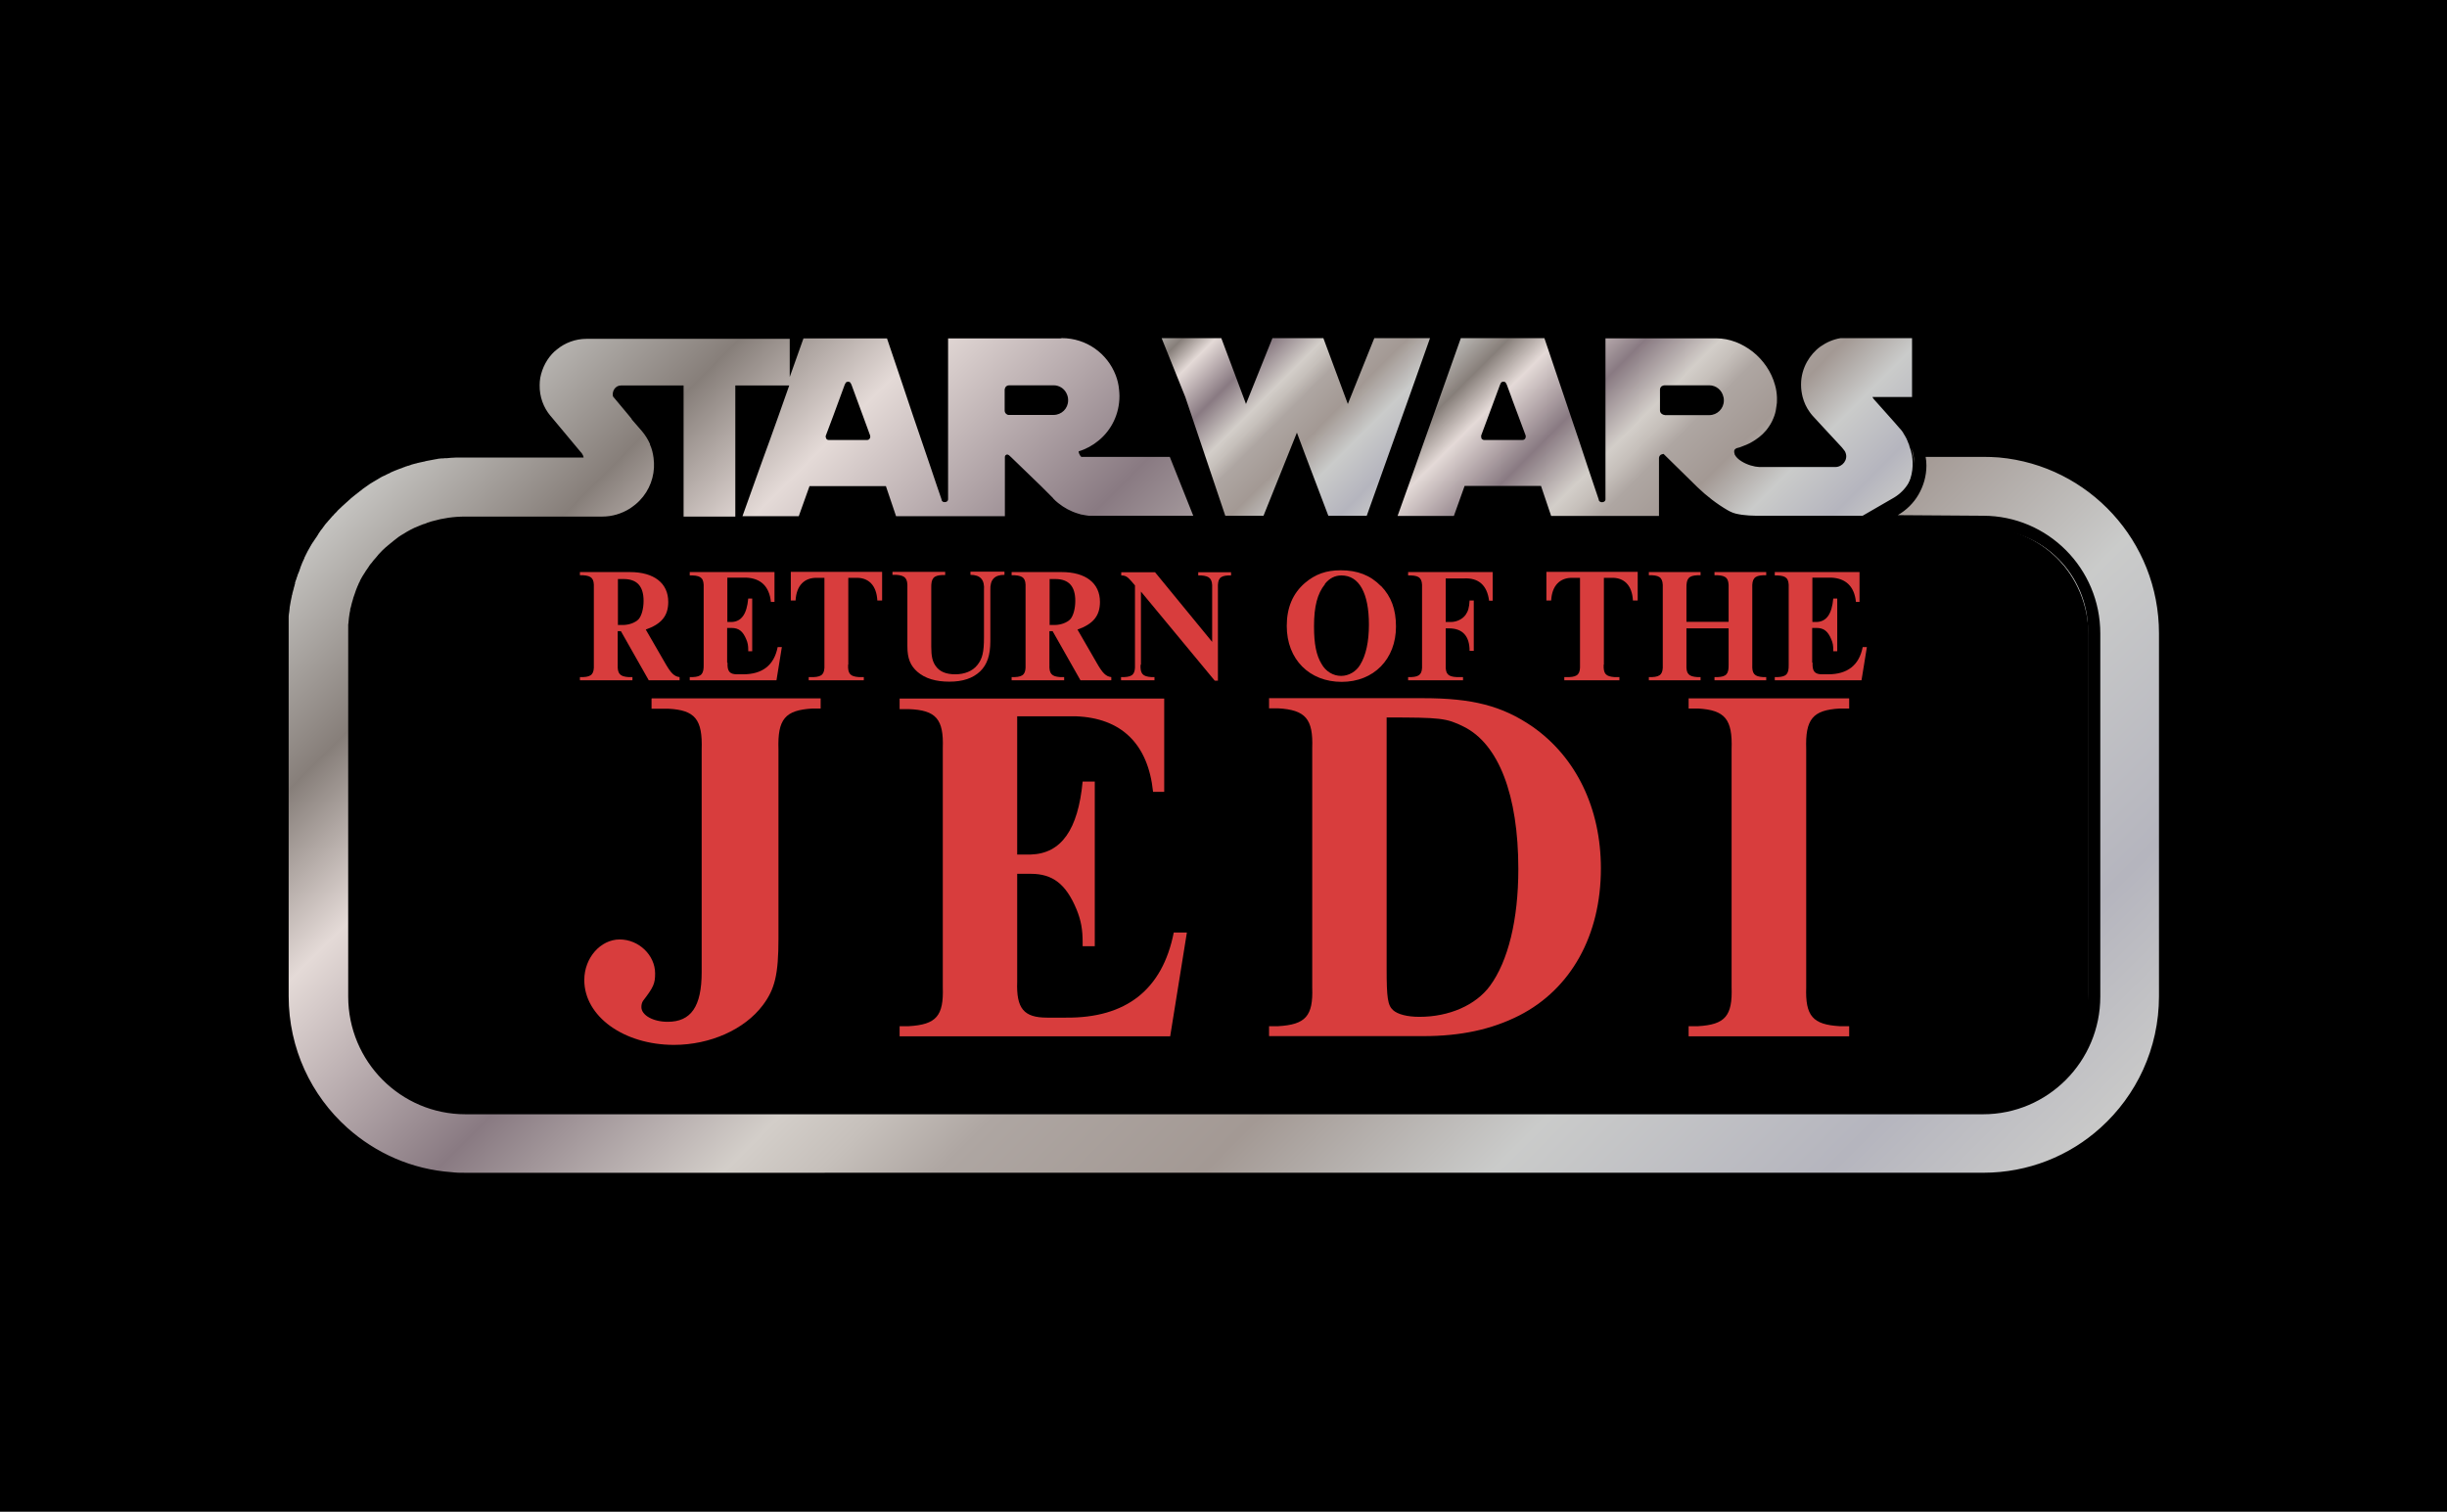 <?xml version="1.0" encoding="UTF-8"?>
<svg xmlns="http://www.w3.org/2000/svg" xmlns:xlink="http://www.w3.org/1999/xlink" viewBox="0 0 123 76">
  <defs>
    <style>
      .cls-1 {
        fill: url(#linear-gradient-2);
      }

      .cls-2 {
        fill: #d83d3d;
      }

      .cls-3 {
        fill: url(#linear-gradient-4);
      }

      .cls-4 {
        fill: url(#linear-gradient-3);
      }

      .cls-5 {
        fill: url(#linear-gradient-5);
      }

      .cls-6 {
        isolation: isolate;
      }

      .cls-7 {
        fill: #d2d4d5;
      }

      .cls-8 {
        mix-blend-mode: overlay;
      }

      .cls-9 {
        fill: url(#linear-gradient-6);
      }

      .cls-10 {
        fill: #bcbdbd;
      }

      .cls-11 {
        fill: url(#linear-gradient);
      }
    </style>
    <linearGradient id="linear-gradient" x1="91.34" y1="48.32" x2="75.78" y2="63.88" gradientTransform="translate(0 78) scale(1 -1)" gradientUnits="userSpaceOnUse">
      <stop offset="0" stop-color="#cacac9"/>
      <stop offset=".1" stop-color="#b5b5be"/>
      <stop offset=".24" stop-color="#cacbca"/>
      <stop offset=".36" stop-color="#a39994"/>
      <stop offset=".47" stop-color="#aea6a2"/>
      <stop offset=".52" stop-color="#c6c0bb"/>
      <stop offset=".56" stop-color="#d3cec9"/>
      <stop offset=".68" stop-color="#897a82"/>
      <stop offset=".82" stop-color="#e4dad7"/>
      <stop offset=".9" stop-color="#867e79"/>
      <stop offset=".9" stop-color="#877f7a"/>
      <stop offset="1" stop-color="#c8c7c4"/>
    </linearGradient>
    <linearGradient id="linear-gradient-2" x1="70.27" y1="53.11" x2="59.99" y2="63.39" xlink:href="#linear-gradient"/>
    <linearGradient id="linear-gradient-3" x1="91.63" y1="6.87" x2="31.37" y2="67.13" xlink:href="#linear-gradient"/>
    <linearGradient id="linear-gradient-4" x1="91.4" y1="48.23" x2="75.68" y2="63.96" xlink:href="#linear-gradient"/>
    <linearGradient id="linear-gradient-5" x1="70.38" y1="53.04" x2="59.88" y2="63.54" xlink:href="#linear-gradient"/>
    <linearGradient id="linear-gradient-6" x1="91.7" y1="6.8" x2="31.3" y2="67.2" xlink:href="#linear-gradient"/>
  </defs>
  <g class="cls-6">
    <g id="Layer_1" data-name="Layer 1">
      <path class="cls-7" d="M11.68,31.53c0,.21,0,.43,0,.64,0,.07,0,.14,0,.21,0,.18.04.77,0,.86-.18.38-.03.27,0,.53,0,.04,0,.07,0,.11l-.11.05v1.6l.11.05c-.02.39-.12.6,0,.86.03.07-.09,1.24-.11,1.39-.02.21,0,.43,0,.64,0,.04,0,.07,0,.11-.18-.07-.11-.42-.11-.59-.01-1.68-.18-3.78.11-5.35.08-.46-.25-.59,0-1.12h.11Z"/>
      <path class="cls-10" d="M11.68,44.36c0,.07,0,.14,0,.21,0,.46,0,.93,0,1.39,0,.28,0,.57,0,.86,0,.5,0,1,0,1.5,0,.89.02,1.78,0,2.67,0,.11,0,.21,0,.32-.18-.07-.11-.42-.11-.59-.02-2.13-.11-4.47,0-6.57l.11.05c0,.05,0,.11,0,.16Z"/>
      <rect width="123" height="76"/>
      <g>
        <g>
          <g>
            <g>
              <path class="cls-11" d="M90.17,26.24h-1.86c-.27,0-.54-.02-.79-.06h-.01s-.04,0-.06-.01c-.04,0-.08-.01-.12-.02-.22-.04-.43-.12-.63-.24-.57-.34-1.1-.74-1.57-1.2l-1.41-1.38v2.91h-5.97l-.51-1.51h-3.39l-.54,1.51h-3.49l.68-1.93.33-.95.48-1.36.15-.42.29-.81.33-.93.22-.62.9-2.55h4.65l.86,2.55.21.62.31.92.42,1.24.45,1.36.28.82v-7.51h5.89c.7,0,1.42.26,2.02.74.6.48,1.04,1.13,1.23,1.83.07.23.1.46.11.69,0,.05,0,.1,0,.15,0,.12,0,.22-.02.31-.02.19-.06.38-.12.58h0c-.07.22-.18.43-.3.62-.2.3-.47.57-.8.78-.04.03-.09.06-.14.09-.2.12-.43.22-.69.3h0s.1.09.18.14l.09.05c.22.12.48.19.65.19h2.31c.4,0,.76,0,1.05,0,.19,0,.35,0,.46,0,.08,0,.15-.04.2-.11.02-.03.06-.1.03-.18h0s-.02-.05-.04-.07h0s-.05-.07-.05-.07l-.04-.04s-.59-.64-1.02-1.1c-.1-.11-.2-.21-.27-.3-.08-.09-.16-.18-.18-.19h-.01s-.01-.02-.01-.02c-.05-.06-.1-.13-.15-.2-.18-.25-.31-.54-.4-.84-.06-.22-.09-.46-.09-.7h0c0-.46.12-.91.34-1.3.19-.34.45-.64.77-.88.35-.25.73-.41,1.15-.48h.03s3.9,0,3.9,0v3.59h-1.63c.07.08.14.16.21.24.31.34.64.72.73.82.02.02.04.04.05.06.03.04.06.08.09.12h0s.02.03.02.03c0,.01.02.03.03.04l.02.03h0s0,.02.01.03c.02.03.04.06.05.08.01.02.03.04.04.06,0,0,0,.01,0,.02.04.06.07.12.1.18h0s0,.01,0,.01c.02.03.03.07.05.11,0,.02.01.03.02.04,0,0,0,0,0,.01h0s0,.01,0,.01c.02.04.03.08.04.12v.03s.03.07.03.07c.04.1.15.4.16.83.02.52-.1,1.31-.8,2.13-.01.02-.03.03-.04.05,0,.01-.02.02-.03.03h0s0,.01,0,.01c-.61.65-1.27.79-1.61.82h-.01s-3.8,0-3.8,0h0ZM76.32,21.8l-.3-.81-.3-.81h0s-.04-.12-.04-.12l-.1-.28-.44,1.2-.3.81h1.49ZM85.93,20.55c.23,0,.42-.19.42-.42v-.03s0-.06,0-.09c-.04-.19-.21-.33-.41-.33h-2.15v.86h2.15Z"/>
              <path d="M96.11,17v2.96h-1.99s.04.08.07.11c.14.16.36.4.58.65.36.4.72.81.74.84.01,0,.02.02.03.03.03.04.07.08.1.13,0,0,0,0,0,0,.02.03.04.06.05.09.02.02.03.05.05.08.02.02.03.05.04.07.03.05.06.1.08.16.02.03.03.07.04.1.01.02.02.05.03.07.02.03.03.07.04.11,0,.03.02.05.02.08,0,0,.13.29.15.74.02.5-.1,1.19-.72,1.91-.02.03-.05.05-.07.08-.54.57-1.1.7-1.4.72h-5.66c-.25,0-.5-.02-.74-.05-.07-.01-.13-.02-.17-.03-.19-.03-.37-.1-.54-.2-.55-.32-1.05-.71-1.51-1.15l-1.71-1.68s-.11.02-.15.05c-.05.04-.08.1-.08.17v2.9h-5.42l-.51-1.51h-3.84l-.54,1.51h-2.83l.54-1.51.34-.95.48-1.36.15-.42.29-.81.33-.93.22-.62.83-2.34h4.2l.79,2.34.21.62.31.92.42,1.24.45,1.36.32.95.23.68s0,.05.02.07c.03.04.08.07.15.07.09,0,.17-.06.17-.14v-8.1h5.57c.67,0,1.3.26,1.83.67.53.42.94,1.01,1.12,1.67.06.2.09.41.1.62,0,.04,0,.09,0,.13,0,.1,0,.19-.02.28-.02.18-.05.35-.11.52-.07.19-.15.37-.27.54-.18.28-.43.51-.71.69-.04.03-.08.05-.13.08-.2.12-.41.2-.63.28-.05.01-.1.03-.15.04-.04.02-.08.04-.1.07-.02.02-.03.05-.03.09,0,.04,0,.08.02.12h0s0,.02,0,.03c0,0,0,0,0,0,.06.13.19.26.36.36,0,0,0,0,0,0,.27.17.63.27.88.28h2.31c.66,0,1.23,0,1.51,0,.37,0,.65-.37.52-.71-.02-.07-.06-.12-.11-.18l-.08-.1h0s-.59-.63-1.02-1.1c-.23-.25-.43-.47-.46-.5-.05-.06-.1-.12-.14-.18-.16-.22-.28-.48-.35-.75-.05-.2-.08-.4-.08-.62h0c0-.42.11-.81.3-1.15.17-.3.4-.57.68-.77.3-.21.64-.36,1.01-.42h3.56M74.6,22.12h1.93c.06,0,.11-.03.14-.08.02-.04.03-.09.02-.14l-.38-1.02-.28-.75h0s-.06-.17-.06-.17l-.23-.62-.02-.04s-.03-.06-.05-.08c-.02-.02-.04-.02-.07-.03h-.03s-.07,0-.1.03c-.02.02-.04.04-.05.08l-.02.04-.23.62-.34.92-.38,1.02s0,.1.02.15c.03.04.08.07.13.07M83.68,20.87h2.24c.4,0,.73-.33.73-.73v-.03s0-.1-.02-.15c-.07-.34-.36-.59-.72-.59h-2.24c-.05,0-.1.02-.15.05-.05.04-.08.1-.08.17v1.04c0,.07.03.13.08.17.04.03.09.06.15.06M96.74,16.37h-4.29c-.46.08-.89.26-1.28.54h0s0,0,0,0c-.36.26-.65.6-.86.98-.24.44-.37.94-.37,1.45h0c0,.28.03.54.1.79.09.34.24.66.44.94.06.08.11.15.17.22l.02.03.02.02s.1.1.17.19c.08.08.17.18.27.29.34.37.79.85.96,1.03-.07,0-.16,0-.24,0-.29,0-.65,0-1.05,0h-2.3c-.05,0-.12-.02-.19-.04.04-.02.08-.04.12-.07.06-.03.11-.07.15-.09h0s0,0,0,0c.36-.24.66-.53.89-.87.14-.21.26-.44.34-.69h0s0,0,0,0c.07-.22.12-.43.14-.65.01-.1.02-.21.02-.34,0-.05,0-.11,0-.17-.01-.25-.05-.51-.12-.76-.21-.76-.69-1.47-1.34-1.99h0s0,0,0,0c-.66-.52-1.45-.8-2.22-.8h-6.2v5.9l-.12-.35-.42-1.24-.31-.92-.21-.62-.79-2.34-.14-.43h-5.09l-.15.42-.83,2.34-.22.62-.33.93-.29.81-.15.42-.48,1.35-.34.95-.53,1.51-.3.84h4.16l.15-.42.39-1.09h2.95l.36,1.08.14.43h6.51v-2.47l.87.86h0s0,0,0,0c.49.48,1.04.9,1.63,1.24h0s0,0,0,0c.23.13.47.22.72.27.05.01.1.02.14.03.02,0,.04,0,.05,0h.01s.01,0,.01,0c.26.04.54.06.83.06h1.86s3.82,0,3.82,0h.02c.38-.03,1.13-.19,1.81-.92h0s0-.02,0-.02c0,0,.01-.01.02-.02.02-.02.03-.04.05-.06.77-.89.9-1.77.88-2.35-.02-.41-.11-.75-.18-.92v-.04s-.02-.01-.02-.01h0s0-.03,0-.03c-.01-.04-.03-.09-.05-.15h0s-.01-.03-.02-.05c-.02-.05-.04-.09-.05-.12h0s0-.03,0-.03c-.03-.06-.06-.13-.1-.2,0,0,0,0,0,0-.01-.02-.02-.04-.04-.07,0-.01-.01-.02-.02-.03v-.02l-.08-.11s-.02-.03-.03-.05l-.03-.04h-.01s-.05-.08-.08-.12c-.02-.02-.04-.05-.07-.08-.08-.09-.27-.3-.47-.52h1.24v-4.22h0ZM84.09,20h1.84c.05,0,.09.04.1.08,0,.01,0,.02,0,.03v.03c0,.05-.05.1-.1.1h-1.84v-.23h0ZM75.28,21.49l.14-.39.15-.4.15.41.14.39h-.59Z"/>
            </g>
            <g>
              <polygon class="cls-1" points="66.55 26.24 65.33 23.01 65.18 22.62 63.72 26.24 61.36 26.24 59.28 20.06 57.92 16.68 61.6 16.68 62.64 19.44 63.75 16.68 66.74 16.68 67.76 19.44 68.88 16.68 72.33 16.68 71.12 20.06 68.92 26.24 66.55 26.24"/>
              <path d="M71.88,17l-1.05,2.96-2.13,5.97h-1.93l-1.15-3.03-.43-1.15-1.68,4.18h-1.92l-2.01-5.97-1.19-2.96h3l1.11,2.96.13.35.14-.35,1.19-2.96h2.56l1.1,2.96.13.35.14-.35,1.19-2.96h2.8M72.78,16.37h-4.11l-.16.39-.73,1.81-.67-1.79-.15-.41h-3.42l-.16.39-.73,1.81-.67-1.79-.15-.41h-4.37l.35.86,1.18,2.94,2.01,5.95.14.43h2.8l.16-.39,1.08-2.68,1.01,2.66.15.41h2.81l.15-.42,2.13-5.97,1.05-2.96.3-.84h0Z"/>
            </g>
          </g>
          <g>
            <path class="cls-4" d="M23.36,59.32c-.24,0-.46,0-.67-.03-1.02-.07-2.01-.31-2.95-.72-.91-.39-1.75-.93-2.49-1.59-.95-.85-1.7-1.87-2.23-3.03-.55-1.2-.82-2.48-.82-3.82v-18.28c0-.07,0-.14,0-.22v-.11s0,0,0,0c0-.02,0-.04,0-.07,0-.04,0-.07,0-.12,0-.01,0-.03,0-.03,0-.04,0-.08,0-.13,0-.01,0-.02,0-.03,0,0,0,0,0-.01v-.05s0,0,0,0c0-.01,0-.02,0-.03,0-.09.02-.17.03-.25,0-.05,0-.09.02-.13,0-.02,0-.04,0-.06h0s0-.02,0-.02c0-.02,0-.05.01-.09.03-.19.06-.36.1-.52,0-.02,0-.05.02-.08,0-.03,0-.05.01-.07,0-.02,0-.03,0-.05v-.02s.01-.02.01-.02c0-.01,0-.03.01-.05,0-.02.01-.05.02-.08,0-.02.01-.05.02-.06,0-.01,0-.03,0-.03v-.02s0-.02,0-.02c0,0,0-.02,0-.02h0s.01-.06.03-.1c0-.01,0-.02,0-.03h0s0-.02,0-.02c0-.03.02-.05.03-.08.01-.04.02-.07.03-.11,0-.04.02-.08.03-.1,0,0,0-.02,0-.02v-.03s0,0,0,0c0-.03.01-.05.02-.07v-.02s.02-.03.02-.03c0-.02.02-.05.03-.07,0-.03.02-.05.03-.08,0-.02.02-.05.03-.07h0s0-.01,0-.01c.01-.02.01-.03.02-.04l.02-.07.02-.03s0-.01,0-.02c.01-.03.02-.06.04-.09v-.04s.04-.06.05-.08c0-.01.01-.03.02-.04.02-.05.04-.09.06-.13,0-.01,0-.02,0-.03l.04-.12h.03s0-.02,0-.02c.01-.04.03-.07.04-.09.01-.03.03-.06.05-.1,0,0,0-.02,0-.02l.02-.04.02-.02s0-.02.02-.03c.01-.02.02-.04.03-.06.01-.02.02-.04.03-.06.02-.03.03-.06.05-.08,0-.01.01-.03.02-.04.01-.02.02-.05.04-.07h0s0-.01,0-.01c0-.01.02-.03.03-.04,0-.02.02-.03.03-.05,0-.01.01-.02.02-.04l.04-.11.04-.02v-.02s.02-.01.02-.01c0,0,.01-.02.03-.04,0-.01.02-.02.02-.03.02-.03.04-.06.06-.1.01-.02.02-.04.03-.05,0,0,.01-.02.01-.02,0,0,0-.01.01-.02h0s.07-.09.07-.09c.04-.05.07-.09.1-.13,0,0,.01-.02.02-.02.03-.04.05-.08.09-.13,0,0,0,0,.01-.01.02-.03.04-.05.05-.07,0,0,0,0,0,0h0s0-.02.01-.02l.02-.03.03-.03c.04-.05.08-.1.12-.15h0s.02-.03.03-.04c0,0,0,0,0-.01v-.02s.05-.04.05-.04c.02-.02.03-.03.03-.04.02-.03.04-.04.05-.06h0s0-.01,0-.01h.01s.02-.03.02-.04l.02-.03.02-.02s.02-.02.03-.03c.01-.02.03-.03.04-.05h0s0-.01,0-.01c.01-.01.03-.03.05-.05,0,0,.02-.02.02-.03h0s.03-.04.03-.04c.04-.04.09-.09.13-.13h0s.11-.11.11-.11c.02-.02.04-.03.06-.06l.04-.04h0s.05-.05.08-.07h0s.01-.02.01-.02c.03-.02.05-.05.08-.07,0,0,.02-.02.02-.02l.02-.03.05-.03s.03-.02.04-.04l.03-.03h.02s.01-.03.02-.03c.04-.03.08-.06.11-.09.02-.02.04-.03.06-.05.01-.01.03-.02.04-.03h0s0-.01,0-.01c.01,0,.02-.02.03-.03.01,0,.03-.02.03-.03l.04-.04.04-.02s.02-.02.03-.02c0,0,0,0,.01,0h.01s.01-.02.01-.02c0,0,.02-.01.03-.02,0,0,.02-.01.03-.02.01,0,.02-.02.03-.02,0,0,.02-.01.03-.02l.09-.07h.02s.06-.04.09-.06c.02-.01.04-.03.06-.04h.01s.01-.02.01-.02c.02,0,.03-.02.05-.03h.02s0-.01,0-.01c0,0,.02-.01.03-.02.04-.03.09-.05.13-.08l.05-.03s.07-.04.1-.06c.02-.01.05-.03.07-.04h0s.1-.06.1-.06c.01,0,.02-.01.03-.02.02-.01.05-.03.08-.04.03-.02.05-.03.07-.04.03-.01.05-.03.07-.03,0,0,.02,0,.02-.01.01,0,.03-.01.04-.02h.01s0,0,0,0c0,0,0,0,.01,0,0,0,.02-.01.03-.02.01,0,.03-.01.04-.02.02-.01.05-.02.07-.04.02,0,.04-.02.08-.03,0,0,.01,0,.02,0,.02-.01.04-.02.06-.03.04-.02.08-.03.11-.05.02,0,.04-.02.07-.03,0,0,.02,0,.03-.01.03-.01.06-.02.08-.03.01,0,.03-.01.04-.02h0s0,0,0,0c.03-.01.06-.02.09-.04h0s.04-.02.04-.02c.04-.02.09-.03.14-.05.03-.01.06-.02.08-.03h.03s0-.01,0-.01c0,0,.02,0,.02,0,.02,0,.03-.01.05-.02.01,0,.03,0,.04-.01.02,0,.03-.01.05-.02,0,0,.02,0,.02,0h.02s.04-.02.04-.02c0,0,0,0,0,0h.02s.02-.01.02-.01h0s.23-.07.23-.07c.04-.01.08-.02.12-.03,0,0,.01,0,.02,0h.01s.01,0,.01,0c.02,0,.03,0,.05-.01.03,0,.06-.02.09-.02h.03s0,0,0,0c.01,0,.02,0,.04,0,.02,0,.04,0,.06-.01h0s0,0,0,0c.03,0,.05-.01.07-.02h.02s.03,0,.03,0c0,0,.01,0,.02,0h.01s.02,0,.02,0c.17-.03.36-.07.54-.1h0s.02,0,.03,0c.02,0,.05,0,.07-.01h.04s.09-.02.13-.02c.02,0,.05,0,.08-.01,0,0,.05,0,.07,0h0s.02,0,.02,0c.03,0,.07,0,.12,0,.15-.02.29-.02.43-.03h.07s.02,0,.02,0h.1s.05,0,.08,0c.04,0,.07,0,.11,0h2.29s3.19,0,3.19,0l-1.31-1.57v-.02c-.42-.49-.64-1.11-.62-1.74,0-.14.01-.29.04-.43.11-.58.38-1.09.8-1.49l.06-.05h.01s0-.02.01-.02c.01-.01.03-.03.05-.04h0c.48-.4,1.08-.61,1.69-.61h10.53v.4l.15-.43h4.65l.86,2.55.52,1.55.42,1.23.29.85.17.51.28.81v-7.5h5.89s.02,0,.04,0c.01,0,.03,0,.04,0,.66,0,1.29.2,1.83.58.53.37.93.88,1.16,1.48l.02.05h0c.09.24.14.49.17.75.01.1.02.22.02.35,0,.92-.38,1.78-1.05,2.38h0s-.12.1-.12.1c-.12.1-.24.19-.37.26h3.97l1.43,3.59h-5.35s-.06,0-.09,0c-.02,0-.04,0-.06,0-.02,0-.04,0-.06,0h-.03s-.02,0-.03,0c-.02,0-.04,0-.06,0,0,0-.02,0-.03,0h-.02c-.12-.02-.23-.03-.33-.05-.04,0-.07-.01-.1-.02,0,0-.02,0-.03,0h-.02s-.02,0-.02,0c-.01,0-.02,0-.04-.01h0s-.05-.01-.08-.02c-.39-.11-.76-.31-1.1-.58h0s-.03-.03-.05-.04h-.02l-.14-.15-.06-.05-.13-.06v-.07l-.4-.39-1.4-1.35v2.84h-6.02l-.51-1.51h-3.39l-.54,1.51h-3.11v.02h-3.23v-6.6h-1.77s-1.06,0-1.06,0c-.02,0-.04,0-.07.04-.02.02-.03.05-.03.08l.65.77.24.28h.01s.5.61.5.61c.19.23.34.47.45.72l.02.06h0c.09.23.16.47.19.73.02.18.03.35.02.55h0c-.05.82-.42,1.55-1.04,2.07-.09.08-.19.15-.3.22h0c-.47.3-1.01.46-1.57.46h-3.97s-2.92,0-2.92,0c-.53,0-1.05.07-1.55.22h-.01s-.05.02-.07.02c-.02,0-.04.01-.05.02h0s0,0,0,0c-.01,0-.03,0-.04.01-.01,0-.02,0-.03,0h-.01s0,0,0,0c0,0-.02,0-.03.01-.01,0-.03.01-.05.02h-.03s-.04.03-.07.03h0s-.01,0-.01,0h0s-.02,0-.02,0c-.03.01-.06.02-.09.03h-.03s-.03.02-.05.03c-.04.02-.08.03-.11.05h-.02s-.02.02-.02.02c-.01,0-.03.01-.04.02,0,0-.02,0-.03.01-.01,0-.02.01-.03.02-.02,0-.04.02-.05.02l-.03.02h-.03s-.03.03-.06.04h-.01c-.12.07-.22.13-.31.19h0s-.16.1-.16.1c-.03.02-.06.04-.1.06-.02.01-.04.02-.05.04-.02.01-.04.03-.06.04-.04.03-.08.06-.11.08h0s0,.01,0,.01c-.02.01-.03.03-.05.04h0s-.04.03-.04.03c-.04.03-.08.06-.11.09l-.02.02h-.02s-.01.02-.01.02h0s-.02.03-.03.03c-.01.01-.03.03-.04.04l-.03.03-.02.02h0s-.09.08-.13.13c-.06.06-.12.12-.18.19h0s0,.01,0,.01c0,0,0,0-.01.01l-.1.13h-.01s-.01.01-.02.02c-.02.02-.03.04-.05.06-.01.02-.02.03-.03.04,0,.01-.02.02-.02.03h0s-.01.02-.01.02c-.01.01-.03.03-.03.04h0s0,.01,0,.01v.03l-.09.09s0,0,0,0c0,.01-.02.02-.03.04-.01.02-.03.04-.04.05v.02s-.02.02-.02.02c-.03.04-.06.08-.08.12h0s-.02.04-.04.06c0,0-.01.02-.02.04l-.02.03h0s-.03.05-.05.08c-.01.02-.02.04-.03.06-.03.05-.05.1-.08.15h0s-.02.06-.04.08l-.03.06s0,.02-.01.03c-.01.02-.02.05-.04.08,0,0,0,.01,0,.02,0,.02-.01.03-.02.05-.01.03-.02.05-.04.08,0,0,0,.02-.01.03,0,.02-.02.04-.03.06-.02.05-.04.09-.05.14h0s-.01.04-.02.06c0,.01,0,.02-.01.03-.01.03-.02.07-.03.1-.01.03-.02.07-.03.1v.02s0,0,0,0v.02s-.01.02-.01.02c-.01.04-.03.09-.04.15h0s0,.02,0,.03h0s-.01.06-.01.06c0,.03-.02.06-.02.09h0s-.01.06-.02.09c0,.01,0,.02,0,.04v.02s0,.01,0,.01h0s0,.03,0,.05c0,.01,0,.03,0,.05h0c-.01.06-.03.13-.03.18h0s0,.02,0,.02c-.02.09-.03.19-.04.3h0s0,.01,0,.01c0,.04,0,.09-.01.13h0s0,.06,0,.07h0s0,.04,0,.07c0,.03,0,.07,0,.11v18.44c0,3.09,2.5,5.61,5.58,5.61h76.29c3.08,0,5.58-2.51,5.58-5.61v-18.25c0-3.09-2.5-5.6-5.58-5.6l-5.45-.04,1.01-.58c.38-.22.7-.54.93-.92.23-.4.35-.85.35-1.3,0-.14-.01-.27-.03-.38l-.07-.37h3.27c.28,0,.55.01.82.04,2.27.21,4.37,1.25,5.92,2.94,1.56,1.7,2.41,3.91,2.41,6.22v18.25c0,2.62-1.11,5.11-3.05,6.85-1.68,1.51-3.84,2.34-6.1,2.34H23.36ZM37.24,25.16l.3-.85.34-.95.18-.5.31-.85.15-.43.29-.81.39-1.11h-1.95v5.49h0ZM43.36,21.8l-.3-.81-.28-.76-.16-.44-.44,1.2-.3.81h1.49ZM52.96,20.55c.23,0,.42-.19.42-.41v-.03s-.01-.1-.03-.16l-.03-.05c-.07-.13-.21-.21-.36-.21h-2.15v.86h2.15Z"/>
            <path d="M53.38,17c1.23,0,2.28.77,2.7,1.86h0c.09.23.15.48.17.73.01.1.02.21.02.32,0,.9-.4,1.71-1.05,2.24h0c-.29.24-.63.43-1,.54,0,.03,0,.07.02.1h0s0,.02.01.03c.02.05.05.1.1.15h4.45l1.18,2.96h-4.89c-.05,0-.1,0-.15,0-.02,0-.02,0-.04,0h-.02s-.07,0-.1,0c0,0,0,0-.01,0h-.03c-.1-.01-.21-.03-.31-.05-.04,0-.08-.02-.12-.02-.01,0-.03-.01-.04-.02-.03,0-.05-.01-.08-.02-.37-.11-.7-.29-1-.53-.04-.03-.09-.07-.13-.11h0l-.05-.05-.07-.07h0s-.01-.02-.01-.02h0s-.49-.49-.49-.49l-.11-.11-1.5-1.45-.11-.1s-.06-.04-.09-.04c-.06,0-.12.05-.12.12v2.98h-5.47l-.51-1.51h-3.84l-.54,1.51h-2.83l.54-1.51.34-.95.18-.5.31-.85.15-.42.29-.81.54-1.53h-2.71v6.59h-2.6v-6.59h0s-2.4,0-2.4,0h0s-.75,0-.75,0c-.29,0-.46.3-.4.55h0s.71.85.71.85l.23.28v.02s.52.6.52.6c.17.2.3.42.4.64,0,0,0,.02,0,.03.1.22.15.44.18.67.02.17.03.33.02.5-.04.69-.35,1.36-.93,1.84-.09.07-.18.14-.27.2-.43.27-.91.41-1.4.41h-4.28s-2.61,0-2.61,0c-.57,0-1.12.08-1.64.23-.03,0-.07.02-.1.03-.02,0-.04.01-.06.02-.02,0-.05.02-.07.02-.02,0-.03.01-.05.02-.02,0-.03.02-.05.02-.04.02-.08.03-.12.04-.01,0-.02,0-.03.01-.04.02-.09.03-.13.05-.06.03-.13.05-.19.08-.03.01-.06.03-.1.04-.04.02-.08.04-.12.06-.04.02-.07.03-.1.05-.12.06-.23.13-.34.2-.02,0-.03.02-.05.03-.02,0-.03.02-.05.03-.02,0-.03.02-.05.03h0c-.07.04-.12.08-.17.12-.06.05-.12.09-.18.14-.03.02-.05.04-.07.06-.05.04-.12.09-.16.13-.02.02-.03.03-.05.04-.03.02-.05.05-.08.07l-.04.03-.02.02s-.09.08-.14.13c-.07.07-.13.13-.19.2-.02.02-.03.03-.04.05h0l-.05.06s-.08.1-.13.15c0,.01-.02.02-.03.03,0,.02-.02.03-.03.04-.02.02-.04.05-.05.07-.02.02-.03.04-.05.06,0,0-.02.02-.02.02-.01.01-.02.03-.03.04-.03.04-.06.08-.08.12-.03.04-.06.09-.09.13,0,.01-.02.03-.03.04-.02.03-.04.06-.06.1-.02.03-.04.06-.06.09,0,.01,0,.02-.02.03-.03.06-.07.12-.1.17-.01.02-.02.05-.04.07l-.03.07s-.03.08-.06.12c-.01.03-.02.06-.03.08-.01.03-.02.05-.04.08,0,0,0,0,0,.01-.03.08-.07.15-.09.23-.01.03-.02.06-.03.09-.02.07-.05.13-.07.2-.01.02-.02.04-.02.07-.02.06-.03.11-.05.17,0,.02-.02.05-.02.07-.01.04-.02.08-.03.12,0,.04-.02.08-.03.11-.01.03-.01.06-.02.08,0,.02,0,.03,0,.05-.02.07-.03.14-.04.21-.02.11-.03.22-.04.33,0,.05-.01.11-.02.17,0,.02,0,.03,0,.05,0,.03,0,.06,0,.1,0,.03,0,.07,0,.1v18.45c0,3.27,2.64,5.92,5.89,5.92h76.29c3.25,0,5.89-2.65,5.89-5.92v-18.25c0-3.27-2.64-5.92-5.89-5.92l-4.29-.03c.43-.25.79-.6,1.04-1.03.25-.43.4-.93.4-1.46,0-.15-.01-.3-.04-.44h2.89c.27,0,.54.01.8.03,4.51.41,8.04,4.21,8.04,8.84v18.25c0,2.63-1.14,4.99-2.94,6.61-1.56,1.41-3.63,2.26-5.89,2.26H23.36c-.22,0-.43,0-.65-.03-2.01-.14-3.83-.96-5.25-2.23-1.81-1.62-2.95-3.98-2.95-6.62v-18.28c0-.07,0-.13,0-.2v-.08s0-.04,0-.06c0-.02,0-.03,0-.04,0-.04,0-.08,0-.12,0-.01,0-.02,0-.04,0-.04,0-.08,0-.12,0-.03,0-.05,0-.08,0-.02,0-.04,0-.07,0-.08.02-.16.03-.24,0-.06.02-.12.02-.19,0-.03,0-.05.01-.08.03-.18.06-.35.1-.52,0-.02,0-.05.02-.07,0-.05.02-.1.03-.14.02-.05.02-.1.04-.14,0-.04.02-.08.03-.12,0-.02.02-.05.02-.07,0-.02,0-.04.02-.06,0,0,0,0,0-.02,0-.01,0-.03,0-.04.02-.07.04-.13.07-.2,0-.04.03-.08.04-.12,0-.02.01-.03.02-.05,0,0,0-.02,0-.02,0-.02.01-.03.02-.05.02-.05.04-.11.07-.17,0-.02.02-.05.02-.07.02-.03.03-.07.03-.1.02-.02.02-.04.03-.07.02-.04.03-.08.05-.12,0-.01.01-.03.01-.04,0-.01.02-.02.02-.03,0-.02.02-.04.02-.05.02-.05.05-.1.07-.15,0-.02,0-.03.01-.04,0,0,.01-.01.01-.02,0-.02.02-.03.03-.05,0-.02.02-.05.03-.07,0-.02.02-.03.02-.04.02-.03.03-.07.05-.1.01-.02.02-.04.03-.06.02-.02.02-.03.03-.05.03-.05.05-.09.08-.14,0-.02.02-.04.03-.05.02-.04.04-.08.07-.12.02-.03.04-.07.07-.1,0-.02.02-.03.03-.05,0-.01.01-.02.02-.03,0,0,0,0,.01-.01.01-.02.03-.05.05-.08.01-.02.02-.03.03-.04,0-.01.02-.02.02-.03.02-.04.05-.08.07-.11,0-.02.02-.03.03-.05,0,0,0-.02.01-.02h0s.03-.05.05-.07c0,0,.01-.01.01-.02.04-.05.07-.1.11-.14.03-.05.07-.1.11-.15,0,0,0,0,0,0,0,0,0-.01.01-.02.01-.02.03-.04.05-.06.01-.02.03-.03.04-.05.01-.01.02-.02.03-.03.04-.05.08-.1.13-.15,0-.01.02-.02.03-.03,0-.02.02-.03.03-.04.02-.02.04-.04.06-.07.01-.02.03-.03.05-.05.02-.02.05-.05.06-.07.02-.02.05-.05.07-.07.04-.03.07-.07.1-.11l.02-.02s.1-.1.16-.15c0,0,0,0,0,0,.02-.02.03-.03.05-.05,0,0,0,0,0,0,.03-.02.05-.05.08-.07,0,0,.01-.01.02-.02.03-.03.07-.06.1-.09.03-.03.06-.05.09-.08.02-.02.04-.03.05-.05.03-.02.07-.05.09-.08.02-.01.03-.03.05-.04.03-.03.07-.06.11-.09.03-.03.07-.06.1-.08.03-.03.07-.05.1-.08.02,0,.02-.01.03-.02.02-.02.04-.03.06-.05.02-.02.05-.03.07-.05.02-.02.05-.04.07-.06h0s.05-.03.07-.05c.05-.04.11-.08.17-.12.03-.02.05-.03.07-.05.02,0,.03-.02.04-.03.06-.04.12-.07.18-.11.05-.03.11-.07.17-.1.03-.02.07-.04.1-.06.03-.02.07-.04.1-.06.03-.02.05-.03.07-.04.02-.01.04-.02.06-.03.02-.01.04-.02.07-.03.02,0,.04-.02.06-.03.04-.02.08-.04.12-.06,0,0,.01,0,.02-.01.02,0,.05-.02.07-.03.01,0,.02-.01.03-.02.03-.02.07-.03.11-.05.02-.01.05-.02.07-.03,0,0,.01,0,.02-.01.04-.02.08-.03.13-.05.03-.01.07-.03.1-.04.05-.02.11-.04.17-.06.03-.02.07-.03.1-.04.02,0,.05-.02.07-.03.02,0,.04-.01.07-.02,0,0,0,0,0,0,.02,0,.03-.01.05-.02,0,0,.01,0,.02,0,.02,0,.04-.01.06-.02.03,0,.05-.02.08-.03.05-.01.09-.03.14-.04,0,0,0,0,0,0,.04-.01.08-.02.12-.03.02,0,.02,0,.03-.01.05-.01.08-.02.13-.03h0s.1-.02.14-.03c.03,0,.06-.02.09-.02.02,0,.05,0,.07-.02.17-.03.35-.07.53-.1.03,0,.07-.01.1-.02.06,0,.12-.02.19-.02.02,0,.04,0,.06,0,.03,0,.06,0,.08-.01.04,0,.07,0,.12,0,.14-.02.28-.02.43-.03h.06s.03,0,.05,0h.07c.06,0,.13,0,.19,0h2.61s3.46,0,3.46,0c-.01-.08-.05-.16-.1-.23l-.04-.04-1.51-1.81-.02-.02c-.35-.42-.55-.96-.54-1.54,0-.12.01-.25.03-.37.1-.52.35-.98.71-1.32l.04-.03s.05-.05.08-.07c.41-.34.94-.54,1.49-.54h10.22v1.92l.69-1.94h4.2l.79,2.34.52,1.55.42,1.23.29.85.17.5.32.95.23.67s0,.05.02.07c.03.05.08.07.14.07.1,0,.17-.06.17-.14v-8.09h5.57s.03,0,.04,0c.01,0,.02,0,.03,0M41.65,22.12h1.94c.05,0,.11-.03.13-.08.03-.04.03-.09.02-.14l-.37-1.01-.28-.76-.29-.79-.02-.04s-.03-.06-.05-.08c-.02-.01-.04-.02-.07-.03,0,0-.01,0-.02,0-.04,0-.08.01-.11.03h0s-.04.05-.05.08l-.02.04-.57,1.55-.38,1.01c-.02.05,0,.1.02.15.03.05.08.07.13.07M50.72,20.86h2.24c.4,0,.73-.32.73-.73v-.03c0-.13-.04-.25-.1-.36h0c-.12-.22-.36-.37-.63-.37h-2.24c-.05,0-.1.02-.14.05-.02.02-.04.04-.05.07-.02.03-.03.07-.03.11v1.04c0,.07.03.13.08.17.02.02.05.03.09.05.02,0,.04,0,.06,0M53.38,16.37s-.02,0-.04,0c-.01,0-.03,0-.04,0h-6.2v5.89l-.12-.34-.42-1.23-.52-1.55-.79-2.34-.14-.43h-5.1v.03h-10.46c-.69,0-1.36.24-1.89.68h0s0,0,0,0c-.02.02-.04.04-.06.05h0s-.03.03-.03.03l-.04.03h0s0,.01,0,.01c-.47.44-.78,1.01-.89,1.66-.03.16-.05.32-.05.48-.01.71.23,1.4.68,1.94v.02s.02,0,.02,0h0s.87,1.05.87,1.05h-2.83s-1.98,0-1.98,0c-.04,0-.08,0-.12,0-.03,0-.05,0-.07,0h-.16s-.03,0-.03,0h-.02c-.14,0-.28.02-.43.03-.05,0-.1,0-.13,0h0s-.01,0-.01,0h-.01s-.02,0-.04,0c0,0-.01,0-.02,0-.04,0-.07,0-.1.01-.05,0-.09.01-.13.02h-.04s-.06.01-.09.02c0,0-.02,0-.02,0h0s0,0,0,0c-.19.03-.38.07-.56.1h-.04s0,.01,0,.01h0s-.03,0-.03,0h-.03s-.04.02-.05.02h-.01s-.01,0-.01,0c-.02,0-.03,0-.05.01h0l-.07.02s-.07.02-.1.03c-.01,0-.03,0-.04.01h-.02s-.02.01-.02.01c0,0,0,0,0,0-.02,0-.03,0-.05.01h-.04s-.02.01-.03.02h0s-.46.13-.46.13v.02h0s-.05.02-.06.02c0,0,0,0-.01,0h0s-.01,0-.01,0c0,0-.01,0-.02,0-.02,0-.05.02-.09.03-.05.02-.1.04-.14.05h-.03s-.02.02-.02.02h-.01s-.05.03-.07.03h-.02s-.02.02-.02.02c0,0-.02,0-.03.01-.03.01-.06.02-.09.04-.01,0-.02,0-.03.01-.02.01-.05.02-.07.03-.03.01-.07.03-.11.05-.02,0-.04.02-.06.03-.05.02-.1.04-.12.05-.01,0-.03.02-.05.03-.02,0-.03.01-.05.02-.01,0-.02.01-.03.02h0s-.02.01-.02.01c-.02,0-.04.02-.05.03,0,0,0,0-.01,0h0s-.05.02-.07.04c-.02.01-.04.02-.07.04-.03.02-.06.03-.09.05,0,0-.02,0-.02.01l-.05.03-.05.03h0s0,0,0,0c-.02.01-.05.03-.07.04-.04.02-.07.04-.11.06h0s0,0,0,0c-.02,0-.03.02-.05.03-.04.03-.08.05-.13.08,0,0-.02.01-.03.02h0s-.03.02-.03.02c-.02.01-.03.02-.04.02l-.03.02-.03.02s-.04.02-.05.04c0,0,0,0-.01,0h-.04l-.18.15s-.01,0-.02.01c0,0-.02.01-.03.02,0,0-.01,0-.02.01,0,0-.02.01-.03.02l-.02.02-.02.02h0s0,0,0,.01l-.06.03-.06.06s0,0-.01,0c-.01,0-.03.02-.04.03h-.01s-.01.02-.01.02c0,0-.02.01-.03.02-.02.02-.04.03-.06.05-.03.03-.07.06-.11.09l-.04.02-.05.06s0,0,0,0l-.08.06-.04.05s-.05.04-.07.06h0s-.02.02-.02.02l-.02.02s-.02.02-.03.03h-.01s-.04.05-.04.05h0s0,.01,0,.01l-.02.02s-.03.03-.04.04c0,0-.01.01-.02.02l-.2.17v.03s-.03.03-.04.04l-.02.02h-.01s-.01.03-.01.03c0,.01-.02.02-.03.03,0,0-.02.02-.03.03h-.01s-.01.02-.01.02c-.02.02-.04.04-.05.06,0,0-.01.01-.02.02l-.04.04-.02.03-.02.02h-.01s-.03.05-.06.08c0,0-.01.01-.02.02l-.07.07-.02.03s-.01.01-.02.02h0s-.08.09-.12.15l-.04.04-.03.05s-.04.05-.07.09c0,0,0,0,0,0-.04.05-.08.1-.1.14,0,0,0,.01-.01.02-.03.04-.06.08-.1.13l-.13.17v.02s0,0,0,.01c-.02.03-.04.06-.06.09,0,0-.01.02-.02.02,0,0,0,0,0,0l-.08.04-.07.2s0,0,0,.01c0,.01-.02.03-.02.04,0,.01-.01.02-.02.03h0s0,.03,0,.03c-.02.03-.03.06-.04.08,0,0,0,.02-.01.02-.02.03-.04.07-.06.1-.01.02-.02.04-.03.06-.01.02-.02.04-.03.05,0,0,0,.01,0,.02l-.03.03-.03.09s0,0,0,0c-.02.03-.03.06-.04.09,0,0,0,0,0,.01l-.05.02-.08.25s0,0,0,.02c-.02.03-.03.07-.05.11,0,0,0,.01-.01.02-.02.04-.04.08-.06.13v.03s-.03.04-.04.06l-.04.05-.03.13h0s0,.02,0,.02c-.01.03-.02.05-.03.08-.01.03-.02.06-.03.08,0,.02-.02.04-.02.06l-.03.06v.03s-.02.05-.03.08v.02s0,0,0,0c-.01.03-.03.07-.04.12-.01.03-.02.07-.03.1,0,.02-.02.05-.02.07v.02s-.01.02-.01.02c0,0,0,.02,0,.03-.02.05-.02.08-.03.11,0,0,0,0,0,0v.04s-.02.03-.02.03c0,0,0,.01,0,.02,0,.02-.01.04-.02.07,0,.03-.02.06-.02.09,0,0,0,.02,0,.02v.04s-.02.05-.02.05c0,0,0,.02,0,.04,0,.02,0,.04-.01.07,0,.03-.01.06-.02.09-.04.16-.07.33-.1.52-.01.05-.01.09-.02.11h0s0,0,0,0h0s0,.05,0,.06c0,.04-.01.09-.02.14-.01.08-.02.16-.03.25,0,.01,0,.02,0,.03v.04s0,.04,0,.04c0,0,0,.02,0,.02,0,.05,0,.1,0,.14,0,.01,0,.02,0,.03,0,.04,0,.08,0,.12,0,.02,0,.05,0,.06v.02s0,.11,0,.11c0,.09,0,.17,0,.23v18.28c0,1.38.29,2.71.85,3.95.55,1.2,1.32,2.26,2.31,3.14.76.69,1.63,1.24,2.57,1.65.97.42,1.99.67,3.05.74.22.02.44.03.7.03h76.29c2.34,0,4.58-.86,6.31-2.42h0c.98-.88,1.76-1.94,2.3-3.14.56-1.24.85-2.57.85-3.95v-18.25c0-2.39-.89-4.67-2.5-6.43-1.6-1.75-3.77-2.83-6.12-3.04-.28-.02-.57-.04-.85-.04h-3.65l.14.75c.02.1.03.21.03.33,0,.4-.1.78-.31,1.14-.2.33-.48.61-.81.8l-2.01,1.16,2.32.02,4.29.03h0c2.9,0,5.26,2.37,5.26,5.29v18.25c0,2.92-2.36,5.29-5.26,5.29H23.36c-2.9,0-5.26-2.37-5.26-5.29v-18.42s0-.09,0-.13v-.02s0-.06.01-.09h0s0-.08,0-.11h0s0-.02,0-.02c.01-.11.02-.2.04-.28v-.02s0-.02,0-.02c0-.04.02-.11.03-.14h0s0-.01,0-.01c0-.03,0-.05.01-.06,0,0,0-.01,0-.02h0s0-.05,0-.05c0,0,0-.02,0-.03,0-.03.02-.06.02-.1h0s0-.01,0-.01c0,0,0-.03.01-.05l.03-.09h0c.01-.06.02-.1.04-.14l.02-.05v-.02s0,0,0,0c.01-.03.02-.07.03-.1.01-.03.02-.06.03-.09,0,0,0-.02,0-.02,0-.02.01-.04.02-.06h0s0-.01,0-.01c.01-.03.03-.08.05-.12,0-.02.01-.03.02-.05,0,0,0-.02.01-.03.01-.03.03-.05.04-.08,0-.02.02-.04.02-.06,0,0,0,0,0,0,.02-.03.03-.06.04-.08,0,0,0-.02.01-.02l.02-.04h0s.04-.08.05-.1h0s.05-.09.07-.13c.01-.02.02-.04.04-.07.01-.02.03-.04.04-.06h0s0-.03,0-.03c0,0,0-.02.01-.02,0,0,0,0,0-.01.02-.03.04-.05.04-.07.03-.04.05-.07.07-.1l.02-.03v-.03s.03-.02.03-.02c0,0,.01-.02.02-.03l.16-.16v-.05s0,0,.01-.01c0,0,0,0,0,0h.02l.19-.24h0s.01-.02.01-.02c.05-.06.11-.11.17-.17.04-.04.08-.08.12-.11h.01s0-.02,0-.02h0s.02-.03.02-.03c.02-.02.04-.03.05-.04,0,0,.01-.01.02-.02l.02-.02h.01s.04-.04.04-.04c.02-.02.06-.05.09-.07.01,0,.02-.02.04-.03h0s0-.01,0-.01c.02-.01.03-.02.04-.03h.02s.02-.02.02-.02c.03-.02.06-.05.1-.07.02-.01.04-.03.05-.04.02-.01.03-.02.05-.04.03-.02.05-.04.08-.05l.07-.04.03-.02h0s.2-.13.2-.13h0s.09-.06.14-.09h0s0,0,0,0h0s.02-.01.02-.02l.06-.02.04-.03s.01,0,.02,0c.01,0,.02-.01.03-.02,0,0,.02,0,.03-.01,0,0,.02,0,.02-.01h.04s.04-.03.04-.03c.02,0,.06-.03.09-.04.02,0,.03-.01.05-.02,0,0,.02,0,.02,0,.03-.01.05-.02.08-.03h.03s0-.01,0-.01h.01s.03-.02.05-.03c0,0,.02,0,.02,0,.02,0,.04-.02.06-.02,0,0,.01,0,.02,0h.02s.02-.01.02-.02c.02,0,.03-.01.05-.02h0s.04-.01.07-.02c.02,0,.04-.01.04-.01h.01s.01,0,.01,0c.47-.14.97-.21,1.46-.21h3.24s3.65,0,3.65,0c.61,0,1.21-.17,1.73-.51h0s0-.01,0-.01c.12-.08.22-.16.32-.24h0s0,0,0,0c.35-.29.62-.64.82-1.05.19-.39.3-.81.33-1.24h0s0-.01,0-.01c0-.22,0-.41-.02-.61-.03-.26-.09-.51-.18-.74h0s-.05-.13-.05-.13c-.12-.28-.28-.55-.49-.8h0s0,0,0,0l-.49-.59h0s0-.01,0-.01h-.01s-.23-.29-.23-.29h0s0,0,0,0l-.31-.37h.89s1.14,0,1.14,0v6.6h3.86v-.02h3.02l.15-.42.39-1.09h2.94l.36,1.08.14.43h6.56v-2.41l.75.73.11.11h0l.3.3v.13l.26.13.02.02.04.04.19.2h.05c.36.28.75.49,1.17.61.03.01.06.02.08.02.01,0,.02,0,.04.01h.04s.04.02.04.02c0,0,.01,0,.02,0,.03,0,.07.02.12.02.1.02.22.04.35.05h.03s0,0,0,0c0,0,.01,0,.02,0,.03,0,.05,0,.07,0,0,0,.01,0,.02,0h.03s.01,0,.01,0c.02,0,.05,0,.07,0,.01,0,.03,0,.05,0,.03,0,.06,0,.1,0h5.82l-.34-.86-1.18-2.96-.16-.4h-3.3c.62-.65.97-1.52.97-2.44,0-.14,0-.27-.02-.38h0c-.03-.26-.09-.52-.17-.76h0s-.04-.12-.04-.12c-.25-.66-.69-1.22-1.27-1.63-.59-.42-1.29-.64-2.01-.64h0ZM37.56,19.99h1.19l-.24.69-.29.81h0s0,0,0,0l-.15.42-.31.85h0s0,0,0,0l-.18.5-.03.08v-3.35h0ZM51.12,20h1.84c.05,0,.08.04.08.05v.03s.02.02.02.02v.03c0,.05-.04.1-.1.1h-1.84v-.23h0ZM42.32,21.49l.14-.38h0s0,0,0,0l.15-.4.15.41.14.38h-.58,0Z"/>
          </g>
        </g>
        <g class="cls-8">
          <g>
            <g>
              <path class="cls-3" d="M90.17,26.35h-1.86c-.28,0-.55-.02-.8-.06h0s0,0,0,0c-.02,0-.04,0-.06,0-.04,0-.09-.01-.13-.02-.23-.04-.45-.13-.66-.25-.58-.34-1.11-.75-1.59-1.21l-1.23-1.21v2.76h-6.15l-.51-1.51h-3.24l-.54,1.51h-3.72l.73-2.07.33-.95.48-1.36.15-.42.62-1.74.22-.62.93-2.62h4.8l.88,2.62.21.62.31.92.42,1.24.45,1.36.07.21v-6.97h5.99c.72,0,1.47.27,2.09.76.62.49,1.07,1.16,1.27,1.88.07.23.11.47.12.71,0,.06,0,.11,0,.16,0,.12,0,.23-.02.32-.02.2-.06.4-.13.61h0c-.08.23-.18.45-.32.64-.21.32-.49.59-.83.81h0s-.09.06-.15.09c-.16.09-.34.18-.53.25,0,0,.01,0,.02.01l.09.05c.2.11.44.17.6.18h2.3c.4,0,.76,0,1.05,0,.19,0,.35,0,.46,0,.05,0,.09-.03.11-.06.02-.03.02-.05.01-.08h0s0-.02-.01-.03h-.01s-.05-.07-.05-.07l-.03-.04s-.59-.64-1.03-1.1c-.1-.11-.2-.21-.27-.3-.08-.09-.16-.17-.18-.19l-.02-.02v-.02c-.07-.07-.12-.13-.17-.21-.19-.26-.32-.56-.41-.88-.06-.23-.1-.48-.1-.73h0c0-.47.12-.94.35-1.35.19-.36.47-.67.8-.91h0c.36-.26.76-.42,1.19-.49h.03s4.02,0,4.02,0v3.8h-1.5s.04.04.06.06c.29.32.63.71.73.82.03.03.05.05.06.07.03.04.06.08.09.11h0s.02.04.02.04c.01.01.02.03.03.04l.04.06h0s.04.07.05.09c.02.02.03.05.04.07h0c.04.08.07.14.1.2h0s0,.02,0,.02c.02.04.03.07.05.12,0,.02.01.03.02.04h0s0,.02,0,.02c.02.05.04.09.05.13v.03s.03.07.03.07c.05.11.15.42.17.86.02.54-.1,1.36-.83,2.2-.01.02-.03.03-.05.05,0,0-.02.02-.03.03h0s0,.01,0,.01c-.64.68-1.32.82-1.68.85h-.02s-3.81,0-3.81,0h0ZM76.17,21.7l-.25-.67-.31-.82h0s-.04-.11-.04-.11l-.35.94-.25.67h1.19ZM85.93,20.45c.17,0,.31-.14.31-.31v-.03s0-.05,0-.07c-.03-.14-.16-.24-.3-.24h-2.05v.65h2.05Z"/>
              <path d="M96.11,17v2.96h-1.99s.04.08.07.11c.14.16.36.4.58.65.36.4.72.81.74.84.01,0,.02.02.03.03.03.04.07.08.1.13,0,0,0,0,0,0,.02.03.04.06.05.09.02.02.03.05.05.08.02.02.03.05.04.07.03.05.06.1.08.16.02.03.03.07.04.1.01.02.02.05.03.07.02.03.03.07.04.11,0,.03.02.05.02.08,0,0,.13.29.15.74.02.5-.1,1.19-.72,1.91-.02.03-.05.05-.07.08-.54.57-1.1.7-1.4.72h-5.66c-.25,0-.5-.02-.74-.05-.07-.01-.13-.02-.17-.03-.19-.03-.37-.1-.54-.2-.55-.32-1.05-.71-1.51-1.15l-1.71-1.68s-.11.02-.15.05c-.05.04-.08.1-.08.17v2.9h-5.42l-.51-1.51h-3.84l-.54,1.51h-2.83l.54-1.51.34-.95.48-1.36.15-.42.29-.81.33-.93.22-.62.83-2.34h4.2l.79,2.34.21.62.31.92.42,1.24.45,1.36.32.95.23.68s0,.05.02.07c.03.04.08.07.15.07.09,0,.17-.06.17-.14v-8.1h5.57c.67,0,1.3.26,1.83.67.53.42.94,1.01,1.12,1.67.06.2.09.41.1.62,0,.04,0,.09,0,.13,0,.1,0,.19-.02.28-.02.18-.05.35-.11.52-.07.19-.15.37-.27.54-.18.28-.43.51-.71.69-.04.03-.08.05-.13.08-.2.12-.41.2-.63.28-.05.01-.1.03-.15.04-.04.02-.08.04-.1.07-.02.02-.03.05-.03.09,0,.04,0,.08.02.12h0s0,.02,0,.03c0,0,0,0,0,0,.06.13.19.26.36.36,0,0,0,0,0,0,.27.17.63.27.88.28h2.31c.66,0,1.23,0,1.51,0,.37,0,.65-.37.52-.71-.02-.07-.06-.12-.11-.18l-.08-.1h0s-.59-.63-1.02-1.1c-.23-.25-.43-.47-.46-.5-.05-.06-.1-.12-.14-.18-.16-.22-.28-.48-.35-.75-.05-.2-.08-.4-.08-.62h0c0-.42.11-.81.3-1.15.17-.3.4-.57.68-.77.3-.21.64-.36,1.01-.42h3.56M74.6,22.12h1.93c.06,0,.11-.03.14-.08.02-.04.03-.09.02-.14l-.38-1.02-.28-.75h0s-.06-.17-.06-.17l-.23-.62-.02-.04s-.03-.06-.05-.08c-.02-.02-.04-.02-.07-.03h-.03s-.07,0-.1.03c-.02.02-.04.04-.05.08l-.02.04-.23.62-.34.92-.38,1.02s0,.1.02.15c.03.04.08.07.13.07M83.68,20.87h2.24c.4,0,.73-.33.73-.73v-.03s0-.1-.02-.15c-.07-.34-.36-.59-.72-.59h-2.24c-.05,0-.1.02-.15.05-.05.04-.08.1-.08.17v1.04c0,.07.03.13.08.17.04.03.09.06.15.06M96.95,16.16h-4.54c-.49.09-.95.28-1.36.58h0s0,0,0,0c-.38.28-.7.64-.92,1.05-.13.23-.23.48-.3.74-.27-.58-.68-1.1-1.2-1.52h0s0,0,0,0c-.7-.55-1.53-.85-2.35-.85h-6.41v4.82l-.12-.37-.31-.92-.21-.62-.79-2.34-.19-.57h-5.39l-.2.56-.83,2.34-.22.62-.33.93-.29.81h0s0,0,0,0l-.15.42-.48,1.35-.34.95-.53,1.51-.4,1.12h4.61l.2-.56.34-.95h2.65l.32.94.19.57h6.87v-2.18l.52.51h0s0,0,0,0c.5.49,1.06.92,1.67,1.27h0s0,0,0,0c.25.14.51.24.78.3.05.01.1.02.15.03.02,0,.03,0,.05,0h.01s.01,0,.01,0c.27.04.56.06.86.06h1.86s3.83,0,3.83,0h.03c.41-.03,1.22-.2,1.95-.98h.01s.01-.03.01-.03c0,0,0-.01.01-.02.02-.02.04-.04.06-.07.81-.95.95-1.88.93-2.49-.02-.47-.13-.81-.19-.97v-.04s-.02-.02-.02-.02v-.02s-.01-.02-.01-.02c-.01-.04-.03-.1-.06-.17h0s0-.03-.02-.04c-.02-.05-.04-.1-.05-.13v-.02s-.02-.02-.02-.02c-.03-.06-.07-.13-.11-.21,0,0,0,0,0,0,0-.02-.02-.04-.04-.06v-.03l-.12-.16s-.02-.03-.03-.05l-.04-.06h-.01s-.05-.08-.08-.11c-.02-.03-.05-.06-.08-.1-.03-.04-.09-.1-.15-.17h.98v-4.64h0ZM89.64,21.89c.15-.22.27-.47.36-.74h0s0-.01,0-.01c.03-.1.06-.2.08-.3.06.12.13.23.21.34.06.09.12.16.18.23l.03.03.03.03s.1.1.17.18c.08.08.17.19.27.3.2.22.44.47.63.68-.24,0-.52,0-.81,0h-1.83c.27-.21.5-.46.69-.74h0Z"/>
            </g>
            <g>
              <polygon class="cls-5" points="66.48 26.35 65.23 23.05 65.18 22.91 63.79 26.35 61.28 26.35 59.18 20.1 57.76 16.58 61.68 16.58 62.64 19.15 63.68 16.58 66.81 16.58 67.77 19.15 68.8 16.58 72.48 16.58 71.22 20.1 69 26.35 66.48 26.35"/>
              <path d="M71.88,17l-1.05,2.96-2.13,5.97h-1.93l-1.15-3.03-.43-1.15-1.68,4.18h-1.92l-2.01-5.97-1.19-2.96h3l1.11,2.96.13.35.14-.35,1.19-2.96h2.56l1.1,2.96.13.35.14-.35,1.19-2.96h2.8M73.07,16.16h-4.55l-.21.53-.53,1.31-.48-1.28-.2-.55h-3.71l-.21.53-.53,1.31-.48-1.29-.2-.55h-4.83l.46,1.15,1.18,2.94,2.01,5.95.19.57h3.1l.21-.53.88-2.18.82,2.16.21.54h3.1l.2-.56,2.13-5.97,1.05-2.96.4-1.12h0Z"/>
            </g>
          </g>
          <g>
            <path class="cls-9" d="M23.36,59.42c-.25,0-.47,0-.68-.03-1.03-.07-2.03-.32-2.98-.73-.92-.4-1.77-.94-2.51-1.61-.96-.86-1.72-1.9-2.26-3.07-.55-1.21-.83-2.51-.83-3.86v-18.28c0-.07,0-.14,0-.22v-.12s0-.04,0-.07c0-.03,0-.07,0-.11,0-.01,0-.02,0-.04,0-.04,0-.08,0-.13,0-.01,0-.02,0-.03h0v-.07s0,0,0,0c0,0,0-.02,0-.04,0-.09.02-.17.03-.25,0-.05.01-.09.02-.13,0-.02,0-.04,0-.06h0s0-.02,0-.02c0-.02,0-.06.01-.1.03-.19.06-.36.1-.52,0-.02,0-.05.02-.08,0-.03,0-.05.01-.07,0-.02,0-.03,0-.05v-.03s.02-.03.02-.03c0,0,0-.02,0-.04,0-.02.01-.05.02-.08,0-.03.01-.05.02-.07,0,0,0-.02,0-.03v-.03s.01-.02.01-.02c0,0,0-.01,0-.02h0s.01-.06.03-.11c0,0,0-.02,0-.03v-.02s0-.02,0-.02c0-.03.02-.05.02-.08.01-.03.02-.07.03-.1.01-.05.02-.08.03-.11,0,0,0-.01,0-.02v-.03s.02-.05.03-.07v-.02s.02-.04.02-.04c0-.02.02-.04.03-.07,0-.03.02-.05.03-.08,0-.02.02-.05.03-.07h0s0-.01,0-.01c0-.02,0-.02,0-.02l.02-.09.03-.04s0,0,0,0c.01-.03.02-.06.04-.09v-.04s.04-.07.06-.1c0-.01.01-.02.02-.03.02-.04.04-.08.05-.12,0,0,0-.02,0-.02l.05-.16.03-.02s.03-.05.04-.07c.01-.03.03-.06.05-.09v-.02s.03-.06.03-.06l.02-.02s0-.02.02-.03c.01-.02.02-.04.03-.06.01-.02.02-.04.03-.06.02-.04.04-.07.05-.09,0-.01.01-.02.02-.03.01-.02.03-.05.04-.07h0s0-.02,0-.02c0-.01.02-.03.02-.04,0-.01.02-.03.03-.04,0,0,.01-.02.02-.03l.05-.14.05-.03h0s.02-.03.03-.05c0-.01.02-.02.02-.03.02-.03.04-.06.06-.09.01-.02.02-.04.04-.05h0v-.02l.09-.11s.07-.09.1-.13c0,0,.01-.01.02-.02.03-.04.06-.08.1-.13,0,0,0,0,0-.01.02-.03.04-.06.06-.07h0s0-.01,0-.02l.02-.04.04-.04c.04-.05.08-.1.12-.15h0s.02-.03.03-.04v-.03s.06-.05.06-.05c.01-.01.02-.02.03-.03.02-.03.04-.05.05-.06h0s.02-.03.02-.03c0,0,0,0,.01-.01l.02-.03.03-.03s.02-.02.02-.02c.02-.02.03-.03.05-.05h0s0-.02,0-.02c0,0,.03-.03.04-.05,0,0,.02-.02.03-.03h0s.03-.04.03-.04c.03-.03.07-.07.1-.1v-.02l.13-.11s0,0,.01-.01h0s.03-.03.05-.05l.05-.05h0s.04-.04.06-.06h0s.01-.02.01-.02c.03-.03.06-.05.08-.07,0,0,0,0,.01-.01l.03-.04.06-.04s.01,0,.03-.02l.04-.04.03-.02s0,0,.01-.01c.04-.03.08-.06.11-.09.02-.02.04-.03.06-.05.01,0,.03-.02.04-.03h0s0-.02,0-.02c.01,0,.02-.02.04-.03,0,0,.02-.01.02-.02l.04-.04.05-.02s.02-.01.02-.02h0s.01-.02.01-.02h.02s.02-.02.03-.03c0,0,.02-.01.03-.02,0,0,.02-.02.03-.02,0,0,.02-.01.02-.02l.12-.1h.02s.04-.03.06-.04c.02-.01.04-.03.06-.04h.02s.02-.02.02-.02c.01,0,.03-.02.05-.03h.02s0-.02,0-.02c0,0,.02-.01.03-.02.04-.03.09-.06.13-.08l.05-.03s.07-.04.11-.06c.02-.01.05-.03.07-.04h0s.11-.06.11-.06c0,0,.02-.01.03-.02.02-.01.05-.03.08-.04.03-.02.05-.03.07-.04.03-.02.05-.03.07-.04,0,0,.01,0,.02-.01.01,0,.03-.02.05-.02h.02s0-.01,0-.01h0s.02-.01.03-.02c.01,0,.03-.01.04-.02.02-.01.05-.02.06-.03.02-.01.05-.03.09-.04,0,0,0,0,0,0,.02-.01.04-.02.06-.03.04-.02.08-.04.11-.05.02,0,.04-.02.07-.03,0,0,.02,0,.03-.01.03-.01.06-.03.08-.03.01,0,.03-.01.04-.02h.01s.01-.01.01-.01c.03-.01.06-.02.08-.03h0s.04-.02.04-.02c.04-.02.09-.03.14-.05.03-.01.06-.02.08-.03h.03s0-.01,0-.01c0,0,.01,0,.02,0,.02,0,.04-.01.05-.02.01,0,.03,0,.04-.01.02,0,.04-.01.06-.02,0,0,0,0,.01,0h.03s.01-.02.01-.02h0s.33-.1.34-.1h0s0,0,0,0c.03,0,.05-.01.08-.02,0,0,.03,0,.03,0h.02s.03-.01.05-.02c.03,0,.06-.02.1-.02h.05s0-.01,0-.01c0,0,.02,0,.02,0,.02,0,.04,0,.06-.01h0s0,0,0,0c.02,0,.04,0,.06-.02h.02s.04-.01.05-.01h.01s.03,0,.03,0c.17-.03.36-.07.55-.1h.01s.02,0,.03,0c.03,0,.05,0,.08-.01h.04s.08-.02.13-.02c.02,0,.05,0,.09-.01,0,0,.05,0,.06,0h0s.02,0,.02,0c.03,0,.07,0,.12,0,.15-.02.29-.02.43-.03h.01s.05,0,.05,0h.02s.12,0,.12,0c.02,0,.05,0,.08,0,.04,0,.08,0,.11,0h2.19s3.07,0,3.07,0l-1.16-1.4v-.02c-.43-.51-.66-1.15-.65-1.81,0-.15.01-.3.04-.45.11-.6.4-1.13.83-1.54l.06-.06h0s0-.01,0-.01c.02-.02.03-.03.05-.05h0c.49-.41,1.12-.64,1.76-.64h10.6v-.03h4.81l.88,2.62.52,1.55.42,1.23.29.85.16.5.07.21v-6.97h5.99s.02,0,.04,0c.02,0,.03,0,.04,0,.68,0,1.34.21,1.89.6.54.38.96.91,1.2,1.53l.03.07h0c.09.25.14.5.17.76.01.11.02.23.02.36,0,.93-.38,1.81-1.05,2.43h0s-.15.14-.15.14c-.03.03-.07.05-.1.08h3.7l1.52,3.8h-5.51s-.06,0-.1,0c-.02,0-.04,0-.06,0-.02,0-.05,0-.06,0h-.04s-.02,0-.03,0c-.02,0-.04,0-.06,0,0,0-.02,0-.03,0h-.03c-.12-.02-.23-.03-.33-.06-.04,0-.08-.01-.11-.02,0,0-.02,0-.02,0h-.03s-.02-.01-.02-.01c-.02,0-.03-.01-.04-.01-.02,0-.05-.01-.08-.02-.4-.12-.78-.32-1.13-.6,0,0-.02-.02-.03-.02h-.03l-.17-.18-.04-.04-.17-.09v-.09l-.37-.36-1.22-1.18v2.7h-6.2l-.51-1.51h-3.24l-.54,1.51h-3.08v.02h-3.44v-6.6h-1.56s-1.13,0-1.13,0l.6.71.24.29h.01s.5.61.5.61c.2.24.35.49.46.75l.03.08h0c.09.23.16.48.19.73.02.18.03.36.02.57h0c-.05.85-.43,1.61-1.08,2.15-.1.08-.19.15-.31.23h0s0,0,0,0c-.49.31-1.05.47-1.62.47h-3.86s-3.03,0-3.03,0c-.52,0-1.03.07-1.52.21h0s0,0,0,0c-.01,0-.04.01-.06.02-.02,0-.05.02-.06.02h0s-.03.01-.05.02c0,0-.02,0-.03,0h-.02s0,0,0,0c0,0-.02,0-.03,0-.01,0-.03.01-.06.02,0,0-.02,0-.03,0-.02,0-.04.01-.06.02h-.01s0,0,0,0h0s-.02,0-.02,0c-.03,0-.06.02-.08.03h-.03s-.03.02-.05.03c-.04.02-.08.03-.1.05h-.02s-.03.02-.03.02c0,0-.02,0-.04.02,0,0-.02,0-.03.01-.01,0-.02.01-.03.02-.01,0-.03.01-.04.02l-.03.02-.04.02s-.02,0-.05.02h-.01c-.1.06-.18.11-.25.15h0s-.12.08-.12.08h0s0,0,0,0l-.07.04s-.06.04-.09.06c-.02.01-.03.02-.05.04-.02.01-.04.03-.06.04-.04.03-.07.05-.11.08h0s-.01.02-.01.02c-.01.01-.03.02-.05.04h0s-.04.04-.04.04c-.04.03-.08.06-.1.08l-.02.02h-.02s0,.02,0,.02h-.01s-.02.03-.03.03c-.02.01-.03.03-.05.04l-.03.02-.02.02h0s-.08.08-.13.12c-.06.06-.12.12-.18.18h0s0,.01,0,.01c0,0-.14.18-.14.18h-.01s-.02.03-.03.04c-.01.02-.02.03-.03.04,0,.01-.01.02-.02.03h0s-.03.04-.03.05v.04l-.11.11s0,0,0,0c0,.01-.02.02-.03.04,0,.01-.02.03-.03.04v.02s-.03.02-.03.02c-.02.03-.05.08-.08.12h0s-.02.04-.04.07c0,0,0,.02-.01.03l-.02.03h0s-.03.05-.04.08c-.01.03-.02.05-.03.06-.03.04-.05.09-.08.14h0s-.02.06-.04.09l-.03.05s0,.02-.01.03c-.01.02-.02.05-.04.08,0,0,0,0,0,.01,0,.02-.01.03-.02.05-.01.03-.02.05-.04.08,0,0,0,.02-.01.03,0,.02-.02.04-.02.06-.02.05-.04.09-.05.13h0s-.01.04-.02.06c0,0,0,.02-.01.03-.01.03-.02.06-.03.1-.01.03-.02.07-.03.1v.02s0,.02,0,.02v.03s-.04.09-.05.14h0s0,.02,0,.02h0s-.02.07-.02.07c0,.03-.02.05-.02.07h0s-.01.07-.02.09c0,.01,0,.02,0,.03v.03s0,0,0,0c0,0,0,.02,0,.04,0,.01,0,.03,0,.06h0c-.01.06-.03.13-.03.18h0s0,.03,0,.03c-.02.09-.03.18-.04.3h0s0,.02,0,.02c0,.04,0,.08-.01.12h0s0,.06-.01.08h0s0,.03,0,.05c0,.03,0,.07,0,.12v18.43c0,3.03,2.46,5.5,5.47,5.5h76.29c3.02,0,5.47-2.47,5.47-5.5v-18.25c0-3.03-2.46-5.5-5.47-5.5l-5.84-.04,1.34-.77c.37-.21.67-.51.89-.88.22-.38.34-.81.34-1.25,0-.13-.01-.26-.03-.36l-.09-.5h3.4c.28,0,.56.01.83.04,2.3.21,4.42,1.26,5.98,2.97,1.57,1.72,2.44,3.95,2.44,6.29v18.25c0,2.65-1.12,5.17-3.08,6.93-1.7,1.53-3.89,2.37-6.17,2.37H23.36ZM37.35,24.55l.1-.27.34-.95.18-.51.31-.85.15-.43.29-.81.34-.97h-1.7v4.77h0ZM43.21,21.7l-.25-.67-.28-.76-.06-.17-.35.93-.25.67h1.19ZM52.96,20.44c.17,0,.31-.14.31-.31v-.03s0-.07-.02-.11l-.02-.04c-.04-.08-.14-.16-.27-.16h-2.05v.65h2.05Z"/>
            <path d="M53.38,17c1.23,0,2.28.77,2.7,1.86h0c.09.23.15.48.17.73.01.1.02.21.02.32,0,.9-.4,1.71-1.05,2.24h0c-.29.24-.63.43-1,.54,0,.03,0,.07.02.1h0s0,.02.01.03c.02.05.05.1.1.15h4.45l1.18,2.96h-4.89c-.05,0-.1,0-.15,0-.02,0-.02,0-.04,0h-.02s-.07,0-.1,0c0,0,0,0-.01,0h-.03c-.1-.01-.21-.03-.31-.05-.04,0-.08-.02-.12-.02-.01,0-.03-.01-.04-.02-.03,0-.05-.01-.08-.02-.37-.11-.7-.29-1-.53-.04-.03-.09-.07-.13-.11h0l-.05-.05-.07-.07h0s-.01-.02-.01-.02h0s-.49-.49-.49-.49l-.11-.11-1.5-1.45-.11-.1s-.06-.04-.09-.04c-.06,0-.12.05-.12.12v2.98h-5.47l-.51-1.51h-3.84l-.54,1.51h-2.83l.54-1.51.34-.95.18-.5.31-.85.15-.42.29-.81.54-1.53h-2.71v6.59h-2.6v-6.59h0s-2.4,0-2.4,0h0s-.75,0-.75,0c-.29,0-.46.3-.4.55h0s.71.85.71.85l.23.28v.02s.52.6.52.6c.17.2.3.42.4.64,0,0,0,.02,0,.03.1.22.15.44.18.67.02.17.03.33.02.5-.04.69-.35,1.36-.93,1.84-.09.07-.18.14-.27.2-.43.27-.91.41-1.4.41h-4.28s-2.61,0-2.61,0c-.57,0-1.12.08-1.64.23-.03,0-.07.02-.1.03-.02,0-.04.01-.06.02-.02,0-.05.02-.07.02-.02,0-.03.01-.05.02-.02,0-.03.02-.05.02-.04.02-.08.03-.12.04-.01,0-.02,0-.03.01-.04.02-.09.03-.13.05-.06.03-.13.05-.19.08-.03.01-.06.03-.1.04-.04.02-.08.04-.12.06-.04.02-.07.03-.1.05-.12.06-.23.13-.34.2-.02,0-.03.02-.05.03-.02,0-.03.02-.05.03-.02,0-.03.02-.05.03h0c-.07.04-.12.08-.17.12-.06.05-.12.09-.18.14-.03.02-.05.04-.07.06-.05.04-.12.09-.16.13-.02.02-.03.03-.05.04-.03.02-.05.05-.08.07l-.04.03-.02.02s-.09.08-.14.13c-.07.07-.13.13-.19.2-.02.02-.03.03-.04.05h0l-.05.06s-.08.1-.13.15c0,.01-.02.02-.03.03,0,.02-.02.03-.03.04-.02.02-.04.05-.05.07-.02.02-.03.04-.05.06,0,0-.02.02-.02.02-.01.01-.02.03-.03.04-.03.04-.06.08-.08.12-.03.04-.06.09-.09.13,0,.01-.02.03-.03.04-.02.03-.04.06-.06.1-.02.03-.04.06-.06.09,0,.01,0,.02-.02.03-.03.06-.07.12-.1.17-.01.02-.02.05-.04.07l-.03.07s-.03.08-.06.12c-.01.03-.02.06-.03.08-.01.03-.02.05-.04.08,0,0,0,0,0,.01-.03.08-.07.15-.09.23-.01.03-.02.06-.03.09-.02.07-.05.13-.07.2-.01.02-.02.04-.02.07-.02.06-.03.11-.05.17,0,.02-.02.05-.02.07-.01.04-.02.08-.03.12,0,.04-.02.08-.03.11-.01.03-.01.06-.02.08,0,.02,0,.03,0,.05-.02.07-.03.14-.04.21-.02.11-.03.22-.04.33,0,.05-.01.11-.02.17,0,.02,0,.03,0,.05,0,.03,0,.06,0,.1,0,.03,0,.07,0,.1v18.45c0,3.27,2.64,5.92,5.89,5.92h76.29c3.25,0,5.89-2.65,5.89-5.92v-18.25c0-3.27-2.64-5.92-5.89-5.92l-4.29-.03c.43-.25.79-.6,1.04-1.03.25-.43.4-.93.4-1.46,0-.15-.01-.3-.04-.44h2.89c.27,0,.54.01.8.03,4.51.41,8.04,4.21,8.04,8.84v18.25c0,2.63-1.14,4.99-2.94,6.61-1.56,1.41-3.63,2.26-5.89,2.26H23.36c-.22,0-.43,0-.65-.03-2.01-.14-3.83-.96-5.25-2.23-1.81-1.62-2.95-3.98-2.95-6.62v-18.28c0-.07,0-.13,0-.2v-.08s0-.04,0-.06c0-.02,0-.03,0-.04,0-.04,0-.08,0-.12,0-.01,0-.02,0-.04,0-.04,0-.08,0-.12,0-.03,0-.05,0-.08,0-.02,0-.04,0-.07,0-.08.02-.16.03-.24,0-.06.02-.12.02-.19,0-.03,0-.05.01-.08.03-.18.06-.35.1-.52,0-.02,0-.05.02-.07,0-.05.02-.1.03-.14.02-.05.02-.1.04-.14,0-.04.02-.08.03-.12,0-.02.02-.05.02-.07,0-.02,0-.04.02-.06,0,0,0,0,0-.02,0-.01,0-.03,0-.04.02-.07.04-.13.07-.2,0-.04.03-.08.04-.12,0-.02.01-.03.02-.05,0,0,0-.02,0-.02,0-.02.01-.03.02-.05.02-.05.04-.11.07-.17,0-.02.02-.05.02-.07.02-.03.03-.07.03-.1.02-.02.02-.04.03-.07.02-.04.03-.08.05-.12,0-.01.01-.03.01-.04,0-.01.02-.02.02-.03,0-.02.02-.04.02-.05.02-.05.05-.1.07-.15,0-.02,0-.03.01-.04,0,0,.01-.01.01-.02,0-.02.02-.03.03-.05,0-.02.02-.05.03-.07,0-.02.02-.03.02-.04.02-.03.03-.07.05-.1.01-.02.02-.04.03-.06.02-.02.02-.03.03-.05.03-.05.05-.09.08-.14,0-.02.02-.04.03-.05.02-.04.04-.08.07-.12.02-.03.04-.07.07-.1,0-.02.02-.03.03-.05,0-.01.01-.02.02-.03,0,0,0,0,.01-.01.01-.02.03-.05.05-.08.01-.02.02-.03.03-.04,0-.01.02-.02.02-.03.02-.04.05-.08.07-.11,0-.02.02-.03.03-.05,0,0,0-.02.01-.02h0s.03-.05.05-.07c0,0,.01-.01.01-.02.04-.05.07-.1.11-.14.03-.05.07-.1.11-.15,0,0,0,0,0,0,0,0,0-.01.01-.02.01-.02.03-.04.05-.06.01-.02.03-.03.04-.05.01-.01.02-.02.03-.03.04-.05.08-.1.13-.15,0-.01.02-.02.03-.03,0-.02.02-.03.03-.04.02-.02.04-.04.06-.07.01-.02.03-.03.05-.05.02-.02.05-.05.06-.07.02-.02.05-.05.07-.07.04-.03.07-.07.1-.11l.02-.02s.1-.1.16-.15c0,0,0,0,0,0,.02-.02.03-.03.05-.05,0,0,0,0,0,0,.03-.02.05-.05.08-.07,0,0,.01-.01.02-.02.03-.03.07-.06.1-.09.03-.03.06-.05.09-.08.02-.02.04-.03.05-.05.03-.02.07-.05.09-.08.02-.01.03-.03.05-.04.03-.03.07-.06.11-.09.03-.03.07-.06.1-.08.03-.03.07-.05.1-.08.02,0,.02-.01.03-.02.02-.02.04-.03.06-.05.02-.02.05-.03.07-.05.02-.02.05-.04.07-.06h0s.05-.03.07-.05c.05-.04.11-.08.17-.12.03-.02.05-.03.07-.05.02,0,.03-.02.04-.03.06-.04.12-.07.18-.11.05-.03.11-.07.17-.1.03-.02.07-.04.1-.06.03-.02.07-.04.1-.06.03-.02.05-.03.07-.04.02-.01.04-.02.06-.03.02-.01.04-.02.07-.03.02,0,.04-.02.06-.03.04-.02.08-.04.12-.06,0,0,.01,0,.02-.01.02,0,.05-.02.07-.03.01,0,.02-.01.03-.02.03-.02.07-.03.11-.05.02-.01.05-.02.07-.03,0,0,.01,0,.02-.01.04-.02.08-.03.13-.05.03-.01.07-.03.1-.04.05-.02.11-.04.17-.06.03-.02.07-.03.1-.04.02,0,.05-.02.07-.03.02,0,.04-.01.07-.02,0,0,0,0,0,0,.02,0,.03-.01.05-.02,0,0,.01,0,.02,0,.02,0,.04-.01.06-.02.03,0,.05-.02.08-.03.05-.01.09-.03.14-.04,0,0,0,0,0,0,.04-.01.08-.02.12-.03.02,0,.02,0,.03-.01.05-.01.08-.02.13-.03h0s.1-.02.14-.03c.03,0,.06-.02.09-.02.02,0,.05,0,.07-.02.17-.03.35-.07.53-.1.03,0,.07-.01.1-.02.06,0,.12-.02.19-.02.02,0,.04,0,.06,0,.03,0,.06,0,.08-.01.04,0,.07,0,.12,0,.14-.02.28-.02.43-.03h.06s.03,0,.05,0h.07c.06,0,.13,0,.19,0h2.61s3.46,0,3.46,0c-.01-.08-.05-.16-.1-.23l-.04-.04-1.51-1.81-.02-.02c-.35-.42-.55-.96-.54-1.54,0-.12.01-.25.03-.37.1-.52.35-.98.71-1.32l.04-.03s.05-.05.08-.07c.41-.34.94-.54,1.49-.54h10.22v1.92l.69-1.94h4.2l.79,2.34.52,1.55.42,1.23.29.85.17.5.32.95.23.67s0,.05.02.07c.03.05.08.07.14.07.1,0,.17-.06.17-.14v-8.09h5.57s.03,0,.04,0c.01,0,.02,0,.03,0M41.65,22.12h1.94c.05,0,.11-.03.13-.08.03-.04.03-.09.02-.14l-.37-1.01-.28-.76-.29-.79-.02-.04s-.03-.06-.05-.08c-.02-.01-.04-.02-.07-.03,0,0-.01,0-.02,0-.04,0-.08.01-.11.03h0s-.04.05-.05.08l-.02.04-.57,1.55-.38,1.01c-.02.05,0,.1.02.15.03.05.08.07.13.07M50.72,20.86h2.24c.4,0,.73-.32.73-.73v-.03c0-.13-.04-.25-.1-.36h0c-.12-.22-.36-.37-.63-.37h-2.24c-.05,0-.1.02-.14.05-.02.02-.04.04-.05.07-.02.03-.03.07-.03.11v1.04c0,.07.03.13.08.17.02.02.05.03.09.05.02,0,.04,0,.06,0M53.38,16.16s-.02,0-.04,0c-.01,0-.03,0-.04,0h-6.41v4.83l-.12-.36h0l-.52-1.55-.79-2.34-.19-.57h-5.4v.03h-10.31c-.74,0-1.45.26-2.02.73h0s0,.01,0,.01c-.02.02-.04.04-.05.05h0s-.03.03-.03.03l-.04.03h0s0,.01,0,.01c-.5.47-.83,1.08-.96,1.77h0c-.03.17-.05.35-.05.52-.01.76.24,1.49.73,2.08h.01s0,.02,0,.02h0s.59.71.59.71h-2.59s-1.77,0-1.77,0c-.05,0-.09,0-.13,0-.03,0-.05,0-.07,0h-.18s-.01,0-.01,0h-.02c-.14,0-.28.02-.43.03-.06,0-.1,0-.14.01h0s-.02,0-.02,0h-.02s-.02,0-.03,0c0,0,0,0-.01,0-.04,0-.08,0-.11.01-.04,0-.08.01-.12.02h-.04s-.07.01-.09.02c0,0-.01,0-.02,0h0s-.01,0-.01,0c-.2.03-.39.07-.57.1h-.05s0,.01,0,.01h-.04s-.05.02-.05.02c-.02,0-.03,0-.04.01h-.02s-.02,0-.02,0c0,0-.01,0-.02,0h0l-.09.02s-.08.02-.11.03c-.01,0-.03,0-.04.01h-.03s-.03.02-.03.02c0,0,0,0-.01,0h0l-.06.02s-.02,0-.02,0h0s-.62.17-.62.17v.04s-.04.02-.06.02c-.05.02-.1.04-.14.05h-.03s-.02.02-.02.02h-.02s-.04.02-.06.03h-.03s-.02.02-.02.02c0,0-.02,0-.02,0-.03.01-.06.02-.1.04-.01,0-.02,0-.03.01-.02.01-.05.02-.06.03-.03.01-.07.03-.11.05-.02,0-.04.02-.06.03-.05.02-.09.04-.13.06-.01,0-.03.01-.04.02-.02,0-.03.02-.05.02,0,0-.02,0-.03.01h0s-.03.02-.03.02c-.02.01-.04.02-.06.03h0s-.05.03-.08.05c-.02.01-.05.02-.07.04-.04.02-.07.04-.09.05,0,0-.01,0-.02.01l-.05.03-.05.03h-.01s-.01.01-.01.01c-.02.01-.04.03-.07.04-.04.02-.07.04-.11.07h0s0,0,0,0c-.02,0-.03.02-.05.03-.04.03-.08.05-.13.08,0,0-.01,0-.02.01h0s-.04.03-.04.03c0,0-.02.01-.02.02l-.04.02-.03.02s0,0,0,0h-.05l-.23.19s0,0-.01,0c0,0-.01.01-.02.02,0,0-.01,0-.02.01,0,0-.02.01-.02.02l-.03.02-.02.02-.07.04-.07.07s-.03.02-.04.03l-.02.02h-.02s-.01.03-.02.03c-.02.02-.04.03-.07.05-.03.02-.07.05-.1.08l-.04.03-.06.06-.1.06-.05.06s-.04.03-.05.05h0s-.02.02-.02.02l-.02.02s0,0,0,0h-.02s-.07.08-.07.08h0s0,0,0,0l-.02.02s-.02.02-.03.03c0,0-.02.02-.03.02l-.27.23v.03l-.02.02-.02.02s-.02.02-.03.03c0,0-.01.01-.02.02h0s-.02.02-.02.02c-.02.02-.04.05-.06.06,0,0,0,0-.01.01l-.06.06-.02.03h-.01s-.01.03-.01.03c-.01.02-.03.04-.05.06,0,0,0,0,0,0l-.1.1-.02.04s0,0,0,0c-.04.04-.08.09-.11.14l-.05.05-.03.06s-.04.05-.07.09c-.05.06-.08.11-.11.15,0,0,0,0,0,.01-.03.04-.06.08-.09.12l-.17.23v.03s-.01.02-.02.03l-.11.06-.09.26s-.01.02-.02.03c0,0,0,.02-.01.02v.02s-.02.02-.02.02c-.02.03-.04.06-.05.08,0,0,0,0,0,.01-.02.04-.05.08-.07.12-.01.02-.02.04-.03.05,0,.02-.02.03-.02.04,0,0,0,0,0,0l-.04.05-.04.11s-.01.02-.02.03l-.06.03-.11.33s0,0,0,0c-.01.03-.03.06-.04.09,0,0,0,0,0,.01-.03.05-.05.11-.07.16v.02s-.01.02-.02.03l-.05.07-.03.15h0s-.02.06-.03.09c-.01.03-.02.06-.03.08,0,.02-.01.04-.02.05l-.03.08v.03s-.02.05-.03.08h0s0,.01,0,.01c-.01.03-.03.08-.04.14-.01.03-.02.07-.03.1,0,.02-.02.05-.02.07v.03s-.02.03-.02.03c0,0,0,.02,0,.02-.01.04-.02.08-.03.11v.04s-.02.04-.02.04c0,0,0,0,0,0,0,.02-.01.04-.02.07-.01.04-.02.07-.02.09,0,0,0,0,0,.01l-.02.05v.07s-.02.02-.02.03c0,.02,0,.04-.01.06,0,.04-.02.07-.02.09-.04.16-.07.34-.1.53-.01.06-.02.1-.02.13h0s0,.04,0,.06c0,.04-.01.09-.02.14-.01.08-.02.16-.03.26,0,0,0,.02,0,.02v.05s0,.05,0,.05c0,0,0,0,0,.01,0,.06,0,.11-.01.15,0,0,0,.02,0,.03,0,.05,0,.09,0,.12,0,.02,0,.03,0,.05v.02s0,.12,0,.12c0,.09,0,.17,0,.24v18.28c0,1.41.29,2.77.87,4.04.56,1.23,1.35,2.31,2.36,3.21.78.7,1.67,1.27,2.63,1.68.99.43,2.04.68,3.11.76.22.02.46.03.71.03h76.29c2.39,0,4.68-.88,6.45-2.48,1-.9,1.8-1.98,2.35-3.21.58-1.27.87-2.63.87-4.03v-18.25c0-2.44-.91-4.78-2.55-6.57-1.64-1.79-3.86-2.89-6.26-3.11h0c-.29-.02-.58-.04-.87-.04h-3.9l.19,1c.02.08.02.18.02.29,0,.36-.09.71-.28,1.03-.18.3-.43.55-.73.73l-2.68,1.55,3.09.02,4.29.03h0c2.79,0,5.05,2.28,5.05,5.08v18.25c0,2.8-2.27,5.08-5.05,5.08H23.36c-2.79,0-5.05-2.28-5.05-5.08v-18.41c0-.05,0-.1,0-.13h0s0-.07.01-.1c0-.03,0-.07,0-.09v-.02s0-.02,0-.02c.01-.1.02-.19.03-.27v-.03s0-.03,0-.03c0-.03.02-.1.02-.12h0s0-.02,0-.02c0-.03,0-.05.01-.07v-.06s.02-.01.02-.02c0-.03.02-.07.03-.11h0s0-.03.01-.04l.04-.12h0s.02-.07.03-.1l.02-.06v-.02s.02-.06.03-.08c.01-.03.02-.06.03-.09,0,0,0-.01,0-.02,0-.02.02-.04.02-.06h0s0-.02,0-.02c0-.03.03-.07.04-.11,0-.01.01-.03.02-.04,0,0,0-.02.01-.03.01-.03.03-.06.04-.09,0-.02.01-.04.02-.05.02-.03.03-.06.04-.08,0,0,0-.01,0-.02l.02-.04h0s.04-.08.05-.1c.02-.04.04-.08.06-.11.01-.02.03-.04.04-.06.01-.02.03-.04.04-.06v-.02s.02-.02.02-.02c0,0,0-.02.01-.02,0,0,0,0,0,0,.02-.03.03-.05.04-.07.02-.03.05-.07.06-.09l.03-.04.02-.03s0,0,0-.01c0,0,0-.01.01-.02l.21-.21v-.04l.17-.22h0s0-.02,0-.02c.05-.05.1-.11.16-.16.03-.03.07-.07.11-.11h.01s.01-.03.01-.03h0s.02-.02.02-.02c.02-.02.04-.04.05-.05,0,0,.01,0,.02-.01h0s.01-.02.01-.02l.05-.04s.05-.04.07-.06c.01,0,.03-.02.04-.03h0s0-.02,0-.02c0,0,.02-.02.02-.02h.02s.02-.03.02-.03c.02-.02.05-.04.09-.07.02-.01.04-.03.05-.04.02-.01.03-.02.05-.03.03-.02.05-.03.06-.04l.06-.03.06-.03h.01s.28-.18.28-.18h0s.02-.02.03-.02h0s0,0,0,0h0s0,0,.01,0l.07-.03.05-.03s0,0,0,0c.01,0,.02-.01.03-.02,0,0,.02,0,.03-.01,0,0,.01,0,.02,0l.04-.02.05-.03s.05-.02.07-.03c.02,0,.03-.01.05-.02,0,0,.01,0,.02,0,.02-.01.05-.02.07-.03h.03s0-.01,0-.01h0s.01,0,.01,0h0s0,0,0,0c.01,0,.03,0,.05-.02,0,0,.01,0,.02,0,.03,0,.05-.02.07-.02,0,0,0,0,0,0h.03s.01-.01.02-.02c.02,0,.04-.01.05-.02.02,0,.04-.01.07-.02.01,0,.02,0,.03,0h.01s.01,0,.01,0c.45-.13.93-.2,1.4-.2h3.45s3.44,0,3.44,0c.65,0,1.29-.19,1.85-.54h.01s.01-.02.01-.02c.12-.08.23-.17.34-.25h0s0,0,0,0c.37-.31.66-.69.88-1.12.06-.12.11-.24.15-.36v2.29h4.28v-.02h2.96l.2-.56.34-.95h2.65l.32.94.19.57h6.92v-2.13l.4.38.11.11.24.23v.17l.35.17.02.02.25.27h.07c.37.27.76.47,1.17.6.03,0,.06.02.08.02.01,0,.02,0,.04.01l.05.02h.05s0,.01.01.01c.03,0,.07.02.13.02.11.02.23.04.36.06h.05s0,0,0,0c0,0,0,0,.01,0,.03,0,.06,0,.07,0,0,0,0,0,.01,0h.04s.02,0,.02,0c.02,0,.05,0,.08,0,0,0,.03,0,.04,0,.03,0,.07,0,.11,0h6.13l-.46-1.15-1.18-2.96-.21-.53h-2.99c.47-.64.73-1.41.73-2.23,0-.15,0-.28-.02-.41h0c-.03-.27-.09-.53-.17-.78v-.02l-.06-.15c-.27-.7-.74-1.29-1.35-1.72-.63-.44-1.37-.67-2.13-.67h0ZM32.77,20.19h.72v1.97s0-.02-.01-.03h0s-.07-.17-.07-.17c-.13-.3-.3-.58-.52-.85h0s0,0,0,0l-.49-.58h-.01s-.01-.03-.01-.03l-.23-.28h0s0,0,0,0l-.02-.02h.65s0,0,0,0ZM37.77,20.2h.69l-.14.41-.29.81h0s0,.01,0,.01l-.14.42-.1.29v-1.93h0Z"/>
          </g>
        </g>
        <g>
          <g>
            <path class="cls-2" d="M31.05,33.41c-.02.46.11.6.54.63h.2v.16h-2.64v-.16h.16c.43-.02.56-.16.54-.63v-3.86c.02-.47-.11-.6-.54-.63h-.16v-.16h2.51c1.22,0,1.93.56,1.93,1.5,0,.69-.33,1.11-1.13,1.39l.97,1.68c.29.51.46.68.73.71v.16h-1.55l-1.4-2.47h-.16v1.68h0ZM31.05,31.42c.11,0,.19,0,.27,0,.3,0,.62-.12.78-.29.15-.17.25-.53.25-.92,0-.74-.33-1.1-1.01-1.1-.07,0-.17,0-.28,0v2.3h0Z"/>
            <path class="cls-2" d="M36.57,33.32c-.02.43.11.58.48.58h.3c.97,0,1.56-.45,1.74-1.37h.21l-.27,1.67h-4.36v-.16h.15c.44-.02.56-.16.55-.63v-3.85c.02-.47-.11-.61-.55-.63h-.15v-.17h4.26v1.5h-.18c-.08-.78-.51-1.19-1.25-1.22h-.94v2.23h.22c.49-.02.76-.4.83-1.18h.2v2.65h-.2v-.07c0-.2-.02-.35-.1-.53-.17-.41-.38-.57-.74-.57h-.22v1.74h0Z"/>
            <path class="cls-2" d="M42.63,33.41c-.02.47.11.6.55.63h.24v.16h-2.77v-.16h.25c.43-.02.56-.16.54-.63v-4.36h-.36c-.65-.02-1.05.39-1.09,1.14h-.24v-1.44h4.59v1.44h-.24c-.04-.76-.44-1.17-1.1-1.14h-.36v4.36h0Z"/>
            <path class="cls-2" d="M44.86,28.75h2.65v.16h-.15c-.44.02-.56.17-.55.65v2.94c0,.5.06.75.22.98.2.29.53.42.99.42s.87-.16,1.11-.47c.25-.31.33-.65.33-1.38v-2.38c.04-.52-.18-.77-.68-.77v-.16h1.71v.16c-.5,0-.73.24-.71.77v2.56c0,.71-.16,1.18-.51,1.52-.37.35-.87.52-1.55.52s-1.22-.16-1.6-.49c-.36-.31-.51-.68-.51-1.29v-2.94c.02-.47-.11-.62-.55-.65h-.2v-.16h0Z"/>
            <path class="cls-2" d="M52.75,33.41c-.02.46.11.6.54.63h.2v.16h-2.64v-.16h.16c.43-.02.56-.16.54-.63v-3.86c.02-.47-.11-.6-.54-.63h-.16v-.16h2.51c1.22,0,1.93.56,1.93,1.5,0,.69-.33,1.11-1.13,1.39l.97,1.68c.29.51.46.68.73.71v.16h-1.55l-1.4-2.47h-.16v1.68h0ZM52.75,31.42c.11,0,.19,0,.27,0,.3,0,.62-.12.78-.29.15-.17.25-.53.25-.92,0-.74-.33-1.1-1.01-1.1-.07,0-.17,0-.28,0v2.3h0Z"/>
            <path class="cls-2" d="M57.33,33.41c-.02.47.11.6.55.63h.15v.16h-1.68v-.16h.16c.43-.02.56-.16.54-.63v-3.98l-.18-.21c-.2-.23-.3-.29-.51-.29v-.16h1.7l2.87,3.5v-2.69c.02-.47-.11-.62-.55-.65h-.15v-.16h1.65v.16h-.14c-.42.02-.54.16-.52.65v4.64h-.16l-3.71-4.48v3.69h0Z"/>
            <path class="cls-2" d="M69.42,29.46c.51.53.75,1.17.75,2.04,0,1.64-1.12,2.78-2.73,2.78s-2.76-1.12-2.76-2.81c0-.92.3-1.63.91-2.16.53-.45,1.08-.64,1.8-.64.85,0,1.49.25,2.02.79ZM66.6,29.37c-.38.47-.55,1.11-.55,2.12,0,.87.11,1.45.38,1.89.21.38.59.6.98.6s.76-.22.96-.56c.29-.47.44-1.16.44-2.02,0-1.58-.49-2.47-1.38-2.47-.33,0-.6.14-.83.42h0Z"/>
            <path class="cls-2" d="M72.67,33.42c-.02.46.11.6.56.62h.31v.16h-2.76v-.16h.16c.43-.02.56-.16.54-.62v-3.86c.02-.47-.11-.61-.54-.63h-.16v-.17h4.25v1.44h-.18c-.1-.78-.53-1.16-1.27-1.12h-.91v2.19c.1,0,.17,0,.25,0,.3,0,.59-.14.75-.36.13-.19.18-.36.2-.72h.21v2.53h-.21c0-.74-.35-1.13-1.04-1.13h-.16v1.82h0Z"/>
            <path class="cls-2" d="M80.61,33.41c-.02.47.11.6.55.63h.24v.16h-2.77v-.16h.25c.43-.02.56-.16.54-.63v-4.36h-.36c-.65-.02-1.05.39-1.09,1.14h-.24v-1.44h4.59v1.44h-.24c-.04-.76-.44-1.17-1.1-1.14h-.36v4.36h0Z"/>
            <path class="cls-2" d="M84.77,33.41c-.02.47.11.6.55.63h.16v.16h-2.6v-.16h.16c.43-.02.56-.16.54-.63v-3.84c.02-.48-.11-.63-.54-.65h-.16v-.16h2.6v.16h-.16c-.44.02-.56.17-.55.65v1.69h2.12v-1.69c.02-.48-.11-.63-.55-.65h-.16v-.16h2.6v.16h-.16c-.43.02-.56.17-.54.65v3.84c-.02.47.11.6.54.63h.16v.16h-2.6v-.16h.16c.44-.02.56-.16.55-.63v-1.82h-2.12v1.82h0Z"/>
            <path class="cls-2" d="M91.11,33.32c-.02.43.11.58.48.58h.3c.97,0,1.56-.45,1.74-1.37h.21l-.27,1.67h-4.36v-.16h.15c.44-.02.56-.16.55-.63v-3.85c.02-.47-.11-.61-.55-.63h-.15v-.17h4.26v1.5h-.18c-.08-.78-.51-1.19-1.25-1.22h-.94v2.23h.22c.49-.02.76-.4.83-1.18h.2v2.65h-.2v-.07c0-.2-.02-.35-.1-.53-.17-.41-.38-.57-.74-.57h-.22v1.74h0Z"/>
          </g>
          <g>
            <path class="cls-2" d="M32.77,35.11h8.48v.51h-.41c-1.38.08-1.76.53-1.71,2.06v9.5c0,1.81-.18,2.55-.79,3.36-.92,1.22-2.65,1.99-4.46,1.99-2.52,0-4.51-1.43-4.51-3.26,0-1.12.82-2.04,1.78-2.04s1.78.79,1.78,1.71c0,.51-.08.69-.61,1.38-.05.08-.08.18-.08.31,0,.41.59.74,1.32.74,1.17,0,1.71-.76,1.71-2.5v-11.18c.05-1.53-.33-1.99-1.68-2.06h-.84v-.51h0Z"/>
            <path class="cls-2" d="M51.13,49.35c-.05,1.35.33,1.81,1.5,1.81h.94c3.03.03,4.86-1.4,5.43-4.28h.66l-.84,5.22h-13.6v-.51h.46c1.38-.08,1.76-.51,1.71-1.96v-12.02c.05-1.45-.33-1.91-1.71-1.96h-.46v-.53h13.3v4.69h-.56c-.25-2.42-1.6-3.72-3.9-3.8h-2.93v6.95h.69c1.53-.05,2.37-1.25,2.6-3.67h.61v8.28h-.61v-.2c0-.64-.08-1.1-.31-1.66-.53-1.27-1.2-1.78-2.29-1.78h-.69v5.43h0Z"/>
            <path class="cls-2" d="M63.79,51.59h.46c1.38-.08,1.76-.51,1.71-1.94v-12.05c.05-1.45-.33-1.91-1.71-1.99h-.46v-.51h7.74c2.47,0,3.97.38,5.5,1.43,2.19,1.53,3.44,4.1,3.44,7.13,0,3.36-1.5,6.06-4.1,7.39-1.4.71-2.95,1.04-4.84,1.04h-7.74v-.51h0ZM69.7,48.68c0,1.48.05,1.86.33,2.11.23.2.69.33,1.32.33,1.5,0,2.83-.59,3.54-1.55.92-1.25,1.43-3.34,1.43-5.88,0-3.72-.99-6.29-2.75-7.16-.87-.43-1.15-.46-3.87-.46v12.61h0Z"/>
            <path class="cls-2" d="M92.95,52.1h-8.07v-.51h.48c1.35-.08,1.73-.51,1.68-1.96v-11.97c.05-1.5-.33-1.96-1.68-2.04h-.48v-.51h8.07v.51h-.48c-1.35.08-1.73.53-1.68,2.04v11.97c-.05,1.45.33,1.88,1.68,1.96h.48v.51Z"/>
          </g>
        </g>
      </g>
    </g>
  </g>
</svg>